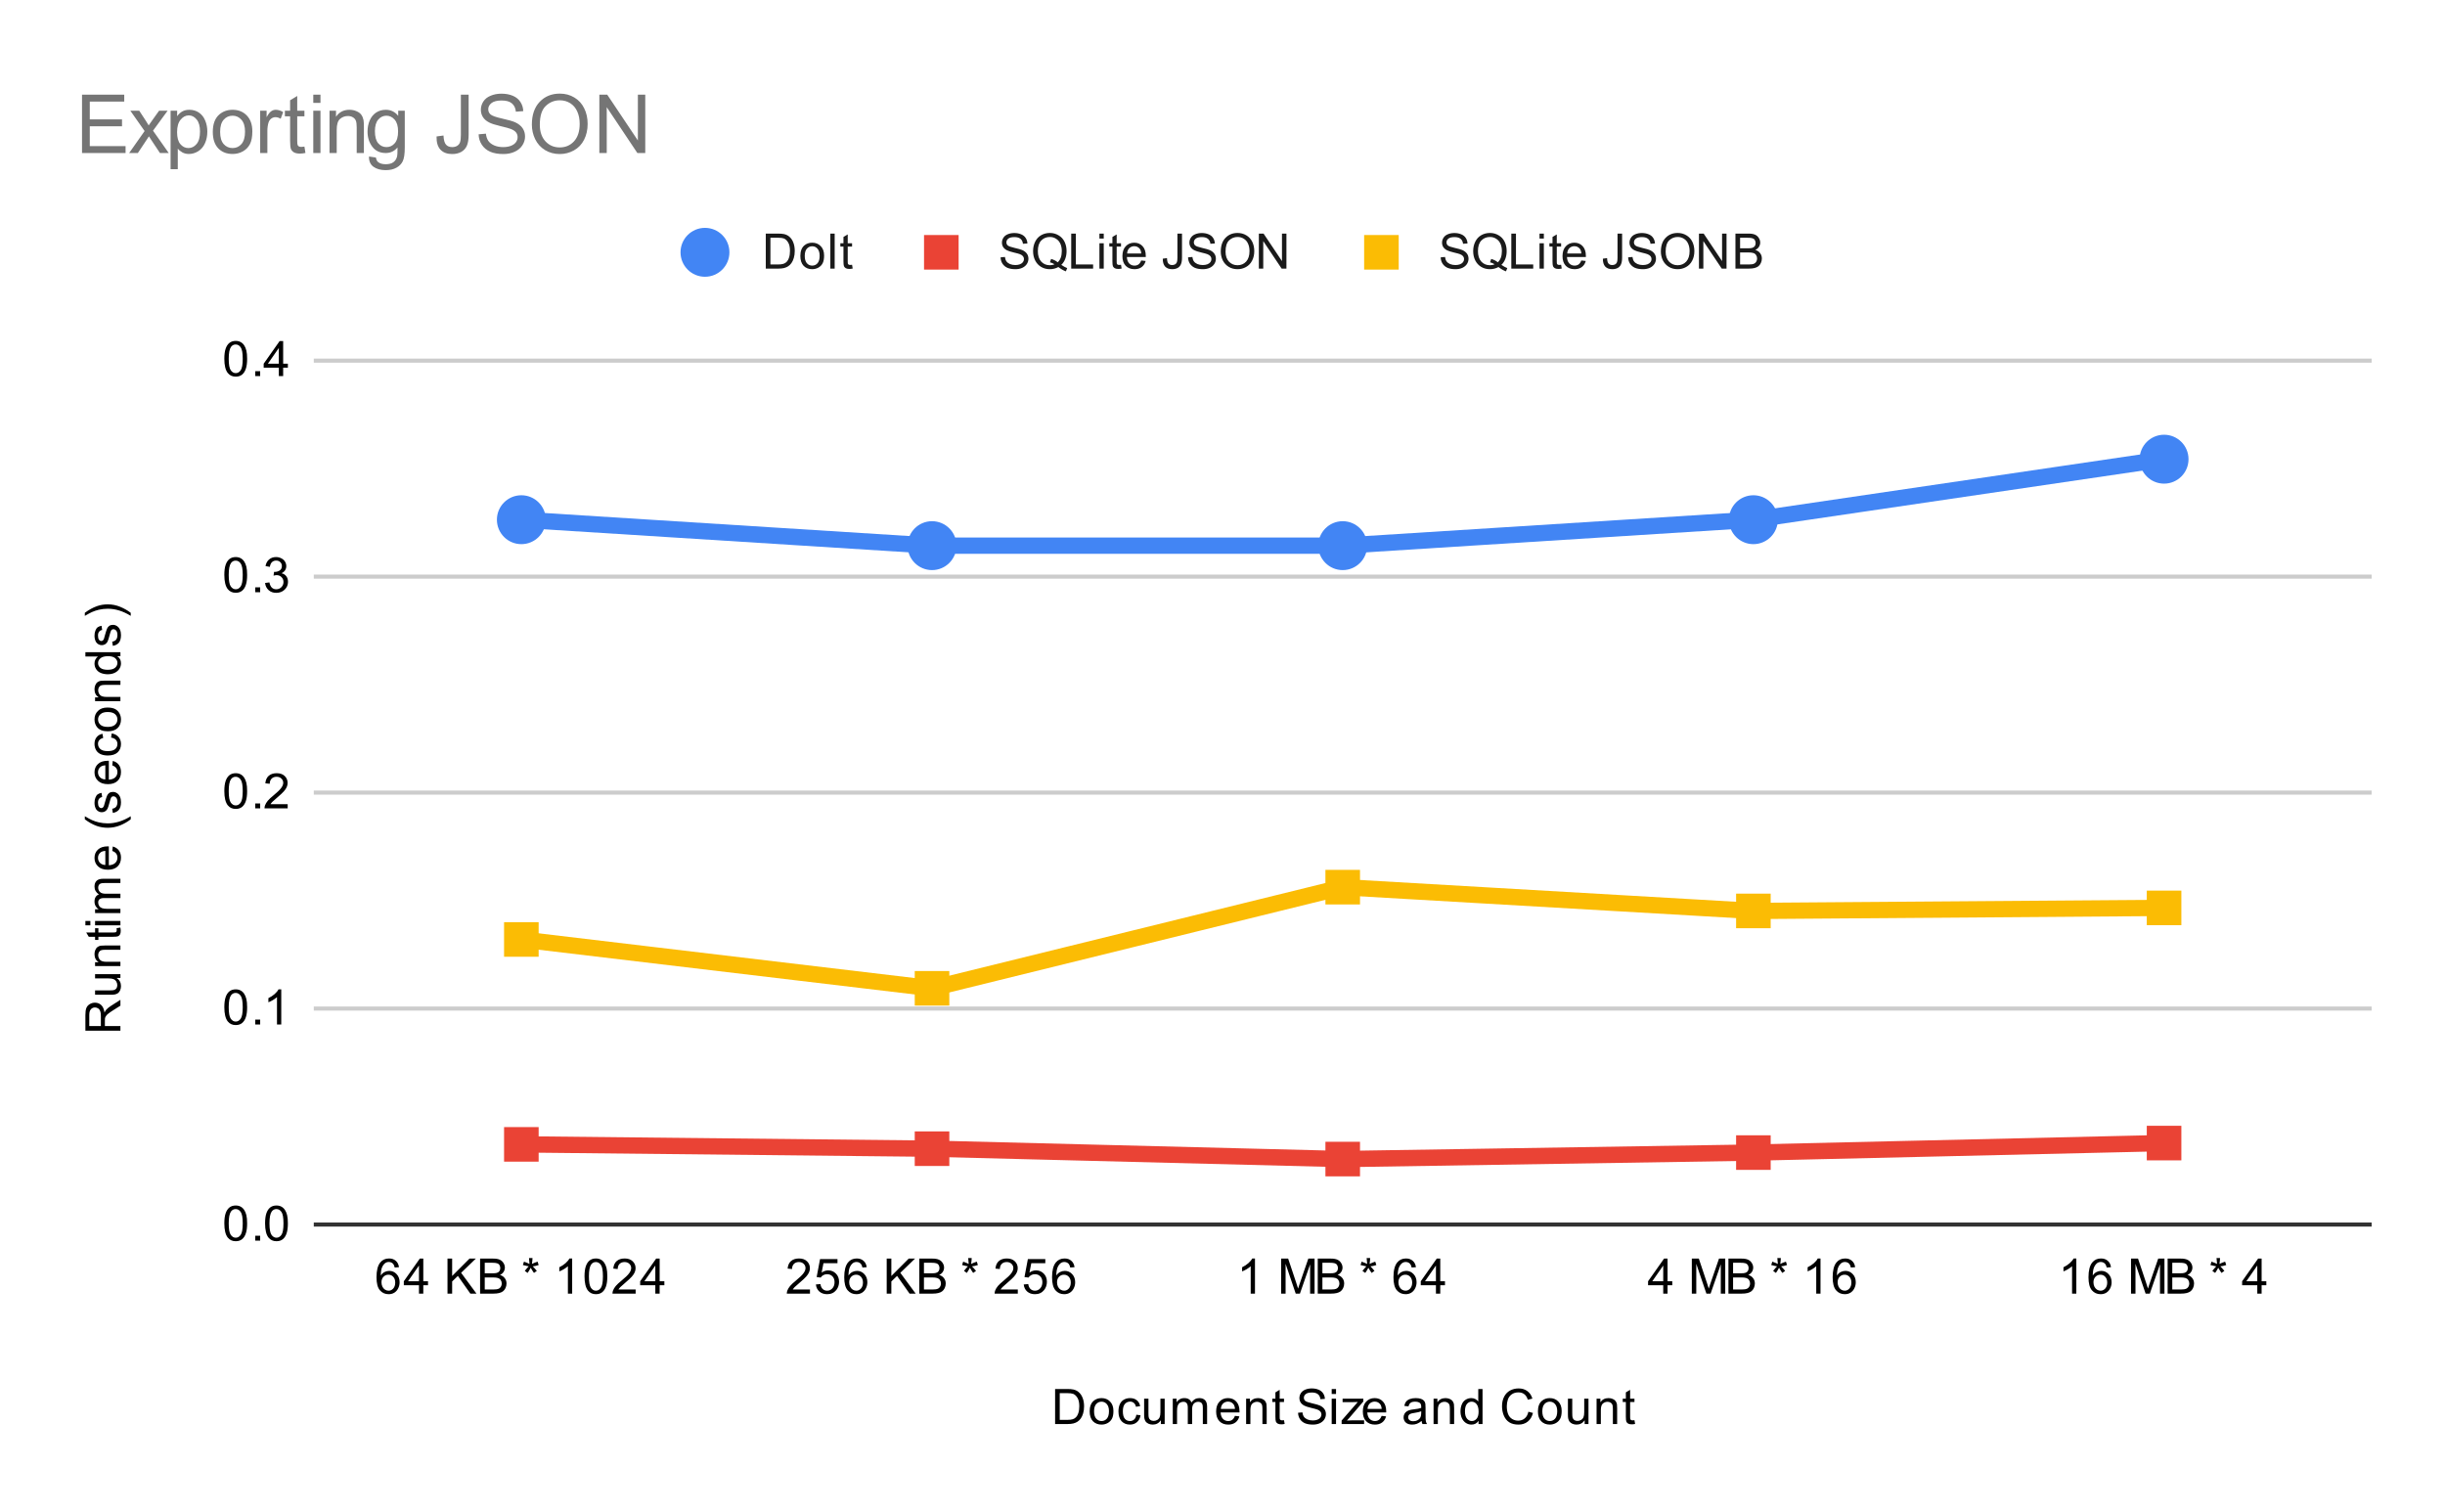 <svg version="1.1" viewBox="0.0 0.0 600.0 371.0" fill="none" stroke="none" stroke-linecap="square" stroke-miterlimit="10" width="600" height="371" xmlns:xlink="http://www.w3.org/1999/xlink" xmlns="http://www.w3.org/2000/svg"><path fill="#ffffff" d="M0 0L600.0 0L600.0 371.0L0 371.0L0 0Z" fill-rule="nonzero"/><path stroke="#333333" stroke-width="1.0" stroke-linecap="butt" d="M77.5 300.5L581.5 300.5" fill-rule="nonzero"/><path stroke="#cccccc" stroke-width="1.0" stroke-linecap="butt" d="M77.5 247.5L581.5 247.5" fill-rule="nonzero"/><path stroke="#cccccc" stroke-width="1.0" stroke-linecap="butt" d="M77.5 194.5L581.5 194.5" fill-rule="nonzero"/><path stroke="#cccccc" stroke-width="1.0" stroke-linecap="butt" d="M77.5 141.5L581.5 141.5" fill-rule="nonzero"/><path stroke="#cccccc" stroke-width="1.0" stroke-linecap="butt" d="M77.5 88.5L581.5 88.5" fill-rule="nonzero"/><clipPath id="id_0"><path d="M77.55 88.283L581.45 88.283L581.45 300.45L77.55 300.45L77.55 88.283Z" clip-rule="nonzero"/></clipPath><path stroke="#4285f4" stroke-width="4.0" stroke-linecap="butt" clip-path="url(#id_0)" d="M127.94 127.534L228.72 133.899L329.5 133.899L430.28 127.534L531.06 112.683" fill-rule="nonzero"/><path stroke="#ea4335" stroke-width="4.0" stroke-linecap="butt" clip-path="url(#id_0)" d="M127.94 280.825L228.72 281.885L329.5 284.431L430.28 282.84L531.06 280.506" fill-rule="nonzero"/><path stroke="#fbbc04" stroke-width="4.0" stroke-linecap="butt" clip-path="url(#id_0)" d="M127.94 230.541L228.72 242.529L329.5 217.705L430.28 223.54L531.06 222.797" fill-rule="nonzero"/><path fill="#4285f4" clip-path="url(#id_0)" d="M133.94 127.534C133.94 130.848 131.254 133.534 127.94 133.534C124.626 133.534 121.94 130.848 121.94 127.534C121.94 124.22 124.626 121.534 127.94 121.534C131.254 121.534 133.94 124.22 133.94 127.534Z" fill-rule="nonzero"/><path fill="#4285f4" clip-path="url(#id_0)" d="M234.72 133.899C234.72 137.213 232.034 139.899 228.72 139.899C225.406 139.899 222.72 137.213 222.72 133.899C222.72 130.585 225.406 127.899 228.72 127.899C232.034 127.899 234.72 130.585 234.72 133.899Z" fill-rule="nonzero"/><path fill="#4285f4" clip-path="url(#id_0)" d="M335.5 133.899C335.5 137.213 332.814 139.899 329.5 139.899C326.186 139.899 323.5 137.213 323.5 133.899C323.5 130.585 326.186 127.899 329.5 127.899C332.814 127.899 335.5 130.585 335.5 133.899Z" fill-rule="nonzero"/><path fill="#4285f4" clip-path="url(#id_0)" d="M436.28 127.534C436.28 130.848 433.594 133.534 430.28 133.534C426.966 133.534 424.28 130.848 424.28 127.534C424.28 124.22 426.966 121.534 430.28 121.534C433.594 121.534 436.28 124.22 436.28 127.534Z" fill-rule="nonzero"/><path fill="#4285f4" clip-path="url(#id_0)" d="M537.06 112.683C537.06 115.996 534.374 118.683 531.06 118.683C527.746 118.683 525.06 115.996 525.06 112.683C525.06 109.369 527.746 106.683 531.06 106.683C534.374 106.683 537.06 109.369 537.06 112.683Z" fill-rule="nonzero"/><path fill="#ea4335" clip-path="url(#id_0)" d="M123.697 276.582L132.183 276.582L132.183 285.067L123.697 285.067Z" fill-rule="nonzero"/><path fill="#ea4335" clip-path="url(#id_0)" d="M224.477 277.643L232.963 277.643L232.963 286.128L224.477 286.128Z" fill-rule="nonzero"/><path fill="#ea4335" clip-path="url(#id_0)" d="M325.257 280.189L333.743 280.189L333.743 288.674L325.257 288.674Z" fill-rule="nonzero"/><path fill="#ea4335" clip-path="url(#id_0)" d="M426.037 278.598L434.523 278.598L434.523 287.083L426.037 287.083Z" fill-rule="nonzero"/><path fill="#ea4335" clip-path="url(#id_0)" d="M526.817 276.264L535.303 276.264L535.303 284.749L526.817 284.749Z" fill-rule="nonzero"/><path fill="#fbbc04" clip-path="url(#id_0)" d="M123.697 226.298L132.183 226.298L132.183 234.784L123.697 234.784Z" fill-rule="nonzero"/><path fill="#fbbc04" clip-path="url(#id_0)" d="M224.477 238.286L232.963 238.286L232.963 246.771L224.477 246.771Z" fill-rule="nonzero"/><path fill="#fbbc04" clip-path="url(#id_0)" d="M325.257 213.462L333.743 213.462L333.743 221.948L325.257 221.948Z" fill-rule="nonzero"/><path fill="#fbbc04" clip-path="url(#id_0)" d="M426.037 219.297L434.523 219.297L434.523 227.782L426.037 227.782Z" fill-rule="nonzero"/><path fill="#fbbc04" clip-path="url(#id_0)" d="M526.817 218.554L535.303 218.554L535.303 227.04L526.817 227.04Z" fill-rule="nonzero"/><path fill="#000000" d="M258.922 349.45L258.922 340.856L261.891 340.856Q262.891 340.856 263.422 340.981Q264.156 341.153 264.672 341.591Q265.359 342.169 265.688 343.075Q266.031 343.966 266.031 345.106Q266.031 346.091 265.797 346.841Q265.578 347.591 265.219 348.091Q264.859 348.591 264.422 348.872Q264.0 349.153 263.406 349.309Q262.812 349.45 262.031 349.45L258.922 349.45ZM260.062 348.434L261.891 348.434Q262.75 348.434 263.234 348.278Q263.719 348.122 264.0 347.825Q264.406 347.434 264.625 346.747Q264.859 346.059 264.859 345.091Q264.859 343.747 264.406 343.028Q263.969 342.294 263.344 342.044Q262.875 341.872 261.875 341.872L260.062 341.872L260.062 348.434ZM267.406 346.341Q267.406 344.606 268.359 343.778Q269.156 343.091 270.312 343.091Q271.594 343.091 272.406 343.934Q273.234 344.762 273.234 346.247Q273.234 347.45 272.875 348.137Q272.516 348.825 271.812 349.216Q271.125 349.591 270.312 349.591Q269.016 349.591 268.203 348.762Q267.406 347.919 267.406 346.341ZM268.484 346.341Q268.484 347.528 269.0 348.122Q269.531 348.716 270.312 348.716Q271.109 348.716 271.625 348.122Q272.141 347.528 272.141 346.309Q272.141 345.153 271.609 344.559Q271.094 343.966 270.312 343.966Q269.531 343.966 269.0 344.559Q268.484 345.137 268.484 346.341ZM278.859 347.169L279.891 347.309Q279.719 348.372 279.016 348.981Q278.312 349.591 277.297 349.591Q276.016 349.591 275.234 348.762Q274.469 347.919 274.469 346.356Q274.469 345.356 274.797 344.606Q275.141 343.841 275.812 343.466Q276.5 343.091 277.312 343.091Q278.312 343.091 278.953 343.606Q279.609 344.106 279.797 345.059L278.766 345.216Q278.625 344.591 278.25 344.278Q277.875 343.95 277.344 343.95Q276.547 343.95 276.047 344.528Q275.547 345.091 275.547 346.325Q275.547 347.591 276.031 348.153Q276.516 348.716 277.281 348.716Q277.906 348.716 278.312 348.341Q278.734 347.966 278.859 347.169ZM284.875 349.45L284.875 348.528Q284.141 349.591 282.891 349.591Q282.344 349.591 281.859 349.387Q281.391 349.169 281.156 348.856Q280.922 348.528 280.828 348.059Q280.766 347.762 280.766 347.075L280.766 343.231L281.828 343.231L281.828 346.684Q281.828 347.497 281.891 347.794Q281.984 348.2 282.297 348.45Q282.625 348.684 283.109 348.684Q283.578 348.684 283.984 348.45Q284.406 348.2 284.578 347.778Q284.766 347.356 284.766 346.559L284.766 343.231L285.812 343.231L285.812 349.45L284.875 349.45ZM287.797 349.45L287.797 343.231L288.734 343.231L288.734 344.106Q289.031 343.637 289.516 343.372Q290.0 343.091 290.625 343.091Q291.312 343.091 291.75 343.372Q292.203 343.653 292.375 344.169Q293.125 343.091 294.297 343.091Q295.234 343.091 295.719 343.606Q296.219 344.106 296.219 345.184L296.219 349.45L295.172 349.45L295.172 345.528Q295.172 344.903 295.062 344.622Q294.969 344.341 294.703 344.169Q294.438 343.997 294.062 343.997Q293.406 343.997 292.969 344.434Q292.547 344.872 292.547 345.841L292.547 349.45L291.484 349.45L291.484 345.403Q291.484 344.7 291.219 344.356Q290.969 343.997 290.391 343.997Q289.938 343.997 289.562 344.231Q289.188 344.466 289.016 344.919Q288.844 345.372 288.844 346.216L288.844 349.45L287.797 349.45ZM303.047 347.45L304.141 347.575Q303.891 348.528 303.188 349.059Q302.484 349.591 301.406 349.591Q300.047 349.591 299.234 348.747Q298.438 347.903 298.438 346.387Q298.438 344.825 299.25 343.966Q300.062 343.091 301.344 343.091Q302.594 343.091 303.375 343.934Q304.172 344.778 304.172 346.325Q304.172 346.419 304.172 346.606L299.531 346.606Q299.594 347.637 300.109 348.184Q300.625 348.716 301.406 348.716Q301.984 348.716 302.391 348.419Q302.812 348.106 303.047 347.45ZM299.594 345.747L303.062 345.747Q303.0 344.95 302.672 344.559Q302.156 343.95 301.359 343.95Q300.625 343.95 300.125 344.434Q299.641 344.919 299.594 345.747ZM305.797 349.45L305.797 343.231L306.734 343.231L306.734 344.106Q307.422 343.091 308.719 343.091Q309.281 343.091 309.75 343.294Q310.234 343.497 310.469 343.825Q310.703 344.153 310.797 344.591Q310.844 344.887 310.844 345.622L310.844 349.45L309.797 349.45L309.797 345.669Q309.797 345.012 309.672 344.7Q309.547 344.387 309.234 344.2Q308.922 343.997 308.5 343.997Q307.828 343.997 307.328 344.434Q306.844 344.856 306.844 346.044L306.844 349.45L305.797 349.45ZM315.094 348.512L315.25 349.434Q314.797 349.528 314.453 349.528Q313.875 349.528 313.562 349.356Q313.25 349.169 313.109 348.872Q312.984 348.575 312.984 347.622L312.984 344.044L312.219 344.044L312.219 343.231L312.984 343.231L312.984 341.684L314.031 341.059L314.031 343.231L315.094 343.231L315.094 344.044L314.031 344.044L314.031 347.684Q314.031 348.137 314.078 348.262Q314.141 348.387 314.266 348.466Q314.391 348.544 314.625 348.544Q314.812 348.544 315.094 348.512ZM318.547 346.684L319.609 346.591Q319.688 347.247 319.969 347.653Q320.25 348.059 320.828 348.325Q321.422 348.575 322.156 348.575Q322.797 348.575 323.297 348.387Q323.797 348.184 324.031 347.856Q324.281 347.512 324.281 347.122Q324.281 346.716 324.047 346.419Q323.812 346.106 323.281 345.903Q322.922 345.762 321.734 345.481Q320.562 345.2 320.094 344.95Q319.469 344.622 319.172 344.153Q318.875 343.669 318.875 343.075Q318.875 342.434 319.234 341.872Q319.609 341.294 320.312 341.012Q321.031 340.716 321.891 340.716Q322.844 340.716 323.578 341.028Q324.312 341.325 324.703 341.934Q325.094 342.528 325.125 343.278L324.031 343.356Q323.938 342.544 323.422 342.137Q322.922 341.716 321.938 341.716Q320.906 341.716 320.438 342.091Q319.969 342.466 319.969 342.997Q319.969 343.466 320.297 343.762Q320.625 344.059 322.0 344.372Q323.391 344.684 323.906 344.919Q324.656 345.278 325.016 345.809Q325.375 346.325 325.375 347.028Q325.375 347.716 324.984 348.325Q324.594 348.919 323.859 349.262Q323.125 349.591 322.203 349.591Q321.031 349.591 320.234 349.262Q319.453 348.919 319.0 348.231Q318.562 347.544 318.547 346.684ZM326.797 342.075L326.797 340.856L327.859 340.856L327.859 342.075L326.797 342.075ZM326.797 349.45L326.797 343.231L327.859 343.231L327.859 349.45L326.797 349.45ZM329.234 349.45L329.234 348.591L333.203 344.044Q332.516 344.075 332.0 344.075L329.469 344.075L329.469 343.231L334.562 343.231L334.562 343.919L331.188 347.872L330.531 348.591Q331.25 348.544 331.859 348.544L334.75 348.544L334.75 349.45L329.234 349.45ZM339.047 347.45L340.141 347.575Q339.891 348.528 339.188 349.059Q338.484 349.591 337.406 349.591Q336.047 349.591 335.234 348.747Q334.438 347.903 334.438 346.387Q334.438 344.825 335.25 343.966Q336.062 343.091 337.344 343.091Q338.594 343.091 339.375 343.934Q340.172 344.778 340.172 346.325Q340.172 346.419 340.172 346.606L335.531 346.606Q335.594 347.637 336.109 348.184Q336.625 348.716 337.406 348.716Q337.984 348.716 338.391 348.419Q338.812 348.106 339.047 347.45ZM335.594 345.747L339.062 345.747Q339.0 344.95 338.672 344.559Q338.156 343.95 337.359 343.95Q336.625 343.95 336.125 344.434Q335.641 344.919 335.594 345.747ZM348.859 348.684Q348.266 349.184 347.719 349.387Q347.188 349.591 346.562 349.591Q345.531 349.591 344.984 349.091Q344.438 348.591 344.438 347.809Q344.438 347.356 344.641 346.981Q344.844 346.591 345.188 346.372Q345.531 346.137 345.953 346.028Q346.25 345.934 346.891 345.856Q348.156 345.716 348.766 345.497Q348.766 345.278 348.766 345.231Q348.766 344.575 348.469 344.309Q348.062 343.966 347.266 343.966Q346.531 343.966 346.172 344.231Q345.812 344.481 345.641 345.137L344.609 344.997Q344.75 344.341 345.078 343.934Q345.406 343.528 346.016 343.309Q346.625 343.091 347.422 343.091Q348.219 343.091 348.719 343.278Q349.219 343.466 349.453 343.747Q349.688 344.028 349.781 344.466Q349.828 344.731 349.828 345.434L349.828 346.841Q349.828 348.309 349.891 348.7Q349.969 349.091 350.172 349.45L349.062 349.45Q348.906 349.122 348.859 348.684ZM348.766 346.325Q348.188 346.559 347.047 346.731Q346.391 346.825 346.125 346.95Q345.859 347.059 345.703 347.278Q345.562 347.497 345.562 347.778Q345.562 348.2 345.875 348.481Q346.203 348.762 346.812 348.762Q347.422 348.762 347.891 348.497Q348.375 348.231 348.594 347.762Q348.766 347.403 348.766 346.716L348.766 346.325ZM351.797 349.45L351.797 343.231L352.734 343.231L352.734 344.106Q353.422 343.091 354.719 343.091Q355.281 343.091 355.75 343.294Q356.234 343.497 356.469 343.825Q356.703 344.153 356.797 344.591Q356.844 344.887 356.844 345.622L356.844 349.45L355.797 349.45L355.797 345.669Q355.797 345.012 355.672 344.7Q355.547 344.387 355.234 344.2Q354.922 343.997 354.5 343.997Q353.828 343.997 353.328 344.434Q352.844 344.856 352.844 346.044L352.844 349.45L351.797 349.45ZM362.828 349.45L362.828 348.669Q362.234 349.591 361.094 349.591Q360.344 349.591 359.719 349.184Q359.094 348.762 358.75 348.028Q358.406 347.294 358.406 346.341Q358.406 345.419 358.719 344.653Q359.031 343.887 359.656 343.497Q360.281 343.091 361.047 343.091Q361.609 343.091 362.047 343.325Q362.484 343.559 362.766 343.934L362.766 340.856L363.812 340.856L363.812 349.45L362.828 349.45ZM359.5 346.341Q359.5 347.544 360.0 348.137Q360.5 348.716 361.188 348.716Q361.875 348.716 362.359 348.153Q362.844 347.591 362.844 346.434Q362.844 345.153 362.344 344.559Q361.859 343.966 361.141 343.966Q360.438 343.966 359.969 344.544Q359.5 345.106 359.5 346.341ZM375.062 346.434L376.188 346.731Q375.828 348.122 374.906 348.856Q373.984 349.591 372.641 349.591Q371.25 349.591 370.375 349.028Q369.5 348.466 369.047 347.403Q368.594 346.325 368.594 345.091Q368.594 343.747 369.109 342.747Q369.625 341.747 370.562 341.231Q371.516 340.716 372.656 340.716Q373.938 340.716 374.812 341.372Q375.703 342.028 376.047 343.216L374.922 343.481Q374.625 342.544 374.047 342.122Q373.484 341.684 372.625 341.684Q371.641 341.684 370.969 342.169Q370.312 342.637 370.031 343.434Q369.766 344.231 369.766 345.091Q369.766 346.184 370.078 346.997Q370.406 347.809 371.078 348.216Q371.75 348.622 372.547 348.622Q373.5 348.622 374.156 348.075Q374.828 347.528 375.062 346.434ZM377.406 346.341Q377.406 344.606 378.359 343.778Q379.156 343.091 380.312 343.091Q381.594 343.091 382.406 343.934Q383.234 344.762 383.234 346.247Q383.234 347.45 382.875 348.137Q382.516 348.825 381.812 349.216Q381.125 349.591 380.312 349.591Q379.016 349.591 378.203 348.762Q377.406 347.919 377.406 346.341ZM378.484 346.341Q378.484 347.528 379.0 348.122Q379.531 348.716 380.312 348.716Q381.109 348.716 381.625 348.122Q382.141 347.528 382.141 346.309Q382.141 345.153 381.609 344.559Q381.094 343.966 380.312 343.966Q379.531 343.966 379.0 344.559Q378.484 345.137 378.484 346.341ZM388.875 349.45L388.875 348.528Q388.141 349.591 386.891 349.591Q386.344 349.591 385.859 349.387Q385.391 349.169 385.156 348.856Q384.922 348.528 384.828 348.059Q384.766 347.762 384.766 347.075L384.766 343.231L385.828 343.231L385.828 346.684Q385.828 347.497 385.891 347.794Q385.984 348.2 386.297 348.45Q386.625 348.684 387.109 348.684Q387.578 348.684 387.984 348.45Q388.406 348.2 388.578 347.778Q388.766 347.356 388.766 346.559L388.766 343.231L389.812 343.231L389.812 349.45L388.875 349.45ZM391.797 349.45L391.797 343.231L392.734 343.231L392.734 344.106Q393.422 343.091 394.719 343.091Q395.281 343.091 395.75 343.294Q396.234 343.497 396.469 343.825Q396.703 344.153 396.797 344.591Q396.844 344.887 396.844 345.622L396.844 349.45L395.797 349.45L395.797 345.669Q395.797 345.012 395.672 344.7Q395.547 344.387 395.234 344.2Q394.922 343.997 394.5 343.997Q393.828 343.997 393.328 344.434Q392.844 344.856 392.844 346.044L392.844 349.45L391.797 349.45ZM401.094 348.512L401.25 349.434Q400.797 349.528 400.453 349.528Q399.875 349.528 399.562 349.356Q399.25 349.169 399.109 348.872Q398.984 348.575 398.984 347.622L398.984 344.044L398.219 344.044L398.219 343.231L398.984 343.231L398.984 341.684L400.031 341.059L400.031 343.231L401.094 343.231L401.094 344.044L400.031 344.044L400.031 347.684Q400.031 348.137 400.078 348.262Q400.141 348.387 400.266 348.466Q400.391 348.544 400.625 348.544Q400.812 348.544 401.094 348.512Z" fill-rule="nonzero"/><path fill="#000000" d="M29.55 252.929L20.956 252.929L20.956 249.117Q20.956 247.96 21.191 247.367Q21.425 246.773 22.019 246.414Q22.597 246.054 23.3 246.054Q24.222 246.054 24.847 246.648Q25.472 247.242 25.644 248.476Q25.863 248.023 26.066 247.789Q26.519 247.289 27.206 246.851L29.55 245.351L29.55 246.789L27.769 247.914Q26.988 248.414 26.581 248.742Q26.175 249.054 26.019 249.32Q25.847 249.57 25.769 249.835Q25.738 250.023 25.738 250.46L25.738 251.789L29.55 251.789L29.55 252.929ZM24.753 251.789L24.753 249.335Q24.753 248.57 24.597 248.132Q24.425 247.679 24.081 247.46Q23.722 247.226 23.3 247.226Q22.691 247.226 22.3 247.679Q21.909 248.117 21.909 249.07L21.909 251.789L24.753 251.789ZM29.55 239.992L28.628 239.992Q29.691 240.726 29.691 241.976Q29.691 242.523 29.488 243.007Q29.269 243.476 28.956 243.71Q28.628 243.945 28.159 244.039Q27.863 244.101 27.175 244.101L23.331 244.101L23.331 243.039L26.784 243.039Q27.597 243.039 27.894 242.976Q28.3 242.882 28.55 242.57Q28.784 242.242 28.784 241.757Q28.784 241.289 28.55 240.882Q28.3 240.46 27.878 240.289Q27.456 240.101 26.659 240.101L23.331 240.101L23.331 239.054L29.55 239.054L29.55 239.992ZM29.55 237.07L23.331 237.07L23.331 236.132L24.206 236.132Q23.191 235.445 23.191 234.148Q23.191 233.585 23.394 233.117Q23.597 232.632 23.925 232.398Q24.253 232.164 24.691 232.07Q24.988 232.023 25.722 232.023L29.55 232.023L29.55 233.07L25.769 233.07Q25.113 233.07 24.8 233.195Q24.488 233.32 24.3 233.632Q24.097 233.945 24.097 234.367Q24.097 235.039 24.534 235.539Q24.956 236.023 26.144 236.023L29.55 236.023L29.55 237.07ZM28.613 227.773L29.534 227.617Q29.628 228.07 29.628 228.414Q29.628 228.992 29.456 229.304Q29.269 229.617 28.972 229.757Q28.675 229.882 27.722 229.882L24.144 229.882L24.144 230.648L23.331 230.648L23.331 229.882L21.784 229.882L21.159 228.835L23.331 228.835L23.331 227.773L24.144 227.773L24.144 228.835L27.784 228.835Q28.238 228.835 28.363 228.789Q28.488 228.726 28.566 228.601Q28.644 228.476 28.644 228.242Q28.644 228.054 28.613 227.773ZM22.175 227.07L20.956 227.07L20.956 226.007L22.175 226.007L22.175 227.07ZM29.55 227.07L23.331 227.07L23.331 226.007L29.55 226.007L29.55 227.07ZM29.55 224.07L23.331 224.07L23.331 223.132L24.206 223.132Q23.738 222.835 23.472 222.351Q23.191 221.867 23.191 221.242Q23.191 220.554 23.472 220.117Q23.753 219.664 24.269 219.492Q23.191 218.742 23.191 217.57Q23.191 216.632 23.706 216.148Q24.206 215.648 25.284 215.648L29.55 215.648L29.55 216.695L25.628 216.695Q25.003 216.695 24.722 216.804Q24.441 216.898 24.269 217.164Q24.097 217.429 24.097 217.804Q24.097 218.46 24.534 218.898Q24.972 219.32 25.941 219.32L29.55 219.32L29.55 220.382L25.503 220.382Q24.8 220.382 24.456 220.648Q24.097 220.898 24.097 221.476Q24.097 221.929 24.331 222.304Q24.566 222.679 25.019 222.851Q25.472 223.023 26.316 223.023L29.55 223.023L29.55 224.07ZM27.55 208.82L27.675 207.726Q28.628 207.976 29.159 208.679Q29.691 209.382 29.691 210.46Q29.691 211.82 28.847 212.632Q28.003 213.429 26.488 213.429Q24.925 213.429 24.066 212.617Q23.191 211.804 23.191 210.523Q23.191 209.273 24.034 208.492Q24.878 207.695 26.425 207.695Q26.519 207.695 26.706 207.695L26.706 212.335Q27.738 212.273 28.284 211.757Q28.816 211.242 28.816 210.46Q28.816 209.882 28.519 209.476Q28.206 209.054 27.55 208.82ZM25.847 212.273L25.847 208.804Q25.05 208.867 24.659 209.195Q24.05 209.71 24.05 210.507Q24.05 211.242 24.534 211.742Q25.019 212.226 25.847 212.273ZM32.081 201.054Q30.972 201.929 29.503 202.539Q28.019 203.132 26.441 203.132Q25.05 203.132 23.769 202.695Q22.284 202.164 20.816 201.054L20.816 200.304Q22.034 201.007 22.55 201.242Q23.363 201.601 24.238 201.804Q25.331 202.054 26.441 202.054Q29.269 202.054 32.081 200.304L32.081 201.054ZM27.691 199.492L27.534 198.46Q28.159 198.367 28.488 197.976Q28.816 197.57 28.816 196.835Q28.816 196.117 28.534 195.773Q28.238 195.414 27.831 195.414Q27.472 195.414 27.269 195.726Q27.128 195.945 26.909 196.804Q26.613 197.96 26.409 198.414Q26.191 198.851 25.816 199.085Q25.441 199.32 24.972 199.32Q24.566 199.32 24.206 199.132Q23.847 198.945 23.613 198.617Q23.441 198.367 23.316 197.945Q23.191 197.523 23.191 197.023Q23.191 196.304 23.409 195.757Q23.613 195.195 23.972 194.929Q24.331 194.664 24.925 194.57L25.066 195.601Q24.597 195.664 24.331 196.007Q24.05 196.335 24.05 196.96Q24.05 197.679 24.3 197.992Q24.534 198.304 24.863 198.304Q25.066 198.304 25.222 198.179Q25.394 198.039 25.503 197.773Q25.566 197.617 25.769 196.835Q26.081 195.71 26.269 195.273Q26.456 194.835 26.816 194.585Q27.175 194.335 27.722 194.335Q28.253 194.335 28.722 194.648Q29.175 194.945 29.441 195.523Q29.691 196.101 29.691 196.835Q29.691 198.054 29.191 198.695Q28.675 199.32 27.691 199.492ZM27.55 187.82L27.675 186.726Q28.628 186.976 29.159 187.679Q29.691 188.382 29.691 189.46Q29.691 190.82 28.847 191.632Q28.003 192.429 26.488 192.429Q24.925 192.429 24.066 191.617Q23.191 190.804 23.191 189.523Q23.191 188.273 24.034 187.492Q24.878 186.695 26.425 186.695Q26.519 186.695 26.706 186.695L26.706 191.335Q27.738 191.273 28.284 190.757Q28.816 190.242 28.816 189.46Q28.816 188.882 28.519 188.476Q28.206 188.054 27.55 187.82ZM25.847 191.273L25.847 187.804Q25.05 187.867 24.659 188.195Q24.05 188.71 24.05 189.507Q24.05 190.242 24.534 190.742Q25.019 191.226 25.847 191.273ZM27.269 181.007L27.409 179.976Q28.472 180.148 29.081 180.851Q29.691 181.554 29.691 182.57Q29.691 183.851 28.863 184.632Q28.019 185.398 26.456 185.398Q25.456 185.398 24.706 185.07Q23.941 184.726 23.566 184.054Q23.191 183.367 23.191 182.554Q23.191 181.554 23.706 180.914Q24.206 180.257 25.159 180.07L25.316 181.101Q24.691 181.242 24.378 181.617Q24.05 181.992 24.05 182.523Q24.05 183.32 24.628 183.82Q25.191 184.32 26.425 184.32Q27.691 184.32 28.253 183.835Q28.816 183.351 28.816 182.585Q28.816 181.96 28.441 181.554Q28.066 181.132 27.269 181.007ZM26.441 179.46Q24.706 179.46 23.878 178.507Q23.191 177.71 23.191 176.554Q23.191 175.273 24.034 174.46Q24.863 173.632 26.347 173.632Q27.55 173.632 28.238 173.992Q28.925 174.351 29.316 175.054Q29.691 175.742 29.691 176.554Q29.691 177.851 28.863 178.664Q28.019 179.46 26.441 179.46ZM26.441 178.382Q27.628 178.382 28.222 177.867Q28.816 177.335 28.816 176.554Q28.816 175.757 28.222 175.242Q27.628 174.726 26.409 174.726Q25.253 174.726 24.659 175.257Q24.066 175.773 24.066 176.554Q24.066 177.335 24.659 177.867Q25.238 178.382 26.441 178.382ZM29.55 172.07L23.331 172.07L23.331 171.132L24.206 171.132Q23.191 170.445 23.191 169.148Q23.191 168.585 23.394 168.117Q23.597 167.632 23.925 167.398Q24.253 167.164 24.691 167.07Q24.988 167.023 25.722 167.023L29.55 167.023L29.55 168.07L25.769 168.07Q25.113 168.07 24.8 168.195Q24.488 168.32 24.3 168.632Q24.097 168.945 24.097 169.367Q24.097 170.039 24.534 170.539Q24.956 171.023 26.144 171.023L29.55 171.023L29.55 172.07ZM29.55 161.039L28.769 161.039Q29.691 161.632 29.691 162.773Q29.691 163.523 29.284 164.148Q28.863 164.773 28.128 165.117Q27.394 165.46 26.441 165.46Q25.519 165.46 24.753 165.148Q23.988 164.835 23.597 164.21Q23.191 163.585 23.191 162.82Q23.191 162.257 23.425 161.82Q23.659 161.382 24.034 161.101L20.956 161.101L20.956 160.054L29.55 160.054L29.55 161.039ZM26.441 164.367Q27.644 164.367 28.238 163.867Q28.816 163.367 28.816 162.679Q28.816 161.992 28.253 161.507Q27.691 161.023 26.534 161.023Q25.253 161.023 24.659 161.523Q24.066 162.007 24.066 162.726Q24.066 163.429 24.644 163.898Q25.206 164.367 26.441 164.367ZM27.691 158.492L27.534 157.46Q28.159 157.367 28.488 156.976Q28.816 156.57 28.816 155.835Q28.816 155.117 28.534 154.773Q28.238 154.414 27.831 154.414Q27.472 154.414 27.269 154.726Q27.128 154.945 26.909 155.804Q26.613 156.96 26.409 157.414Q26.191 157.851 25.816 158.085Q25.441 158.32 24.972 158.32Q24.566 158.32 24.206 158.132Q23.847 157.945 23.613 157.617Q23.441 157.367 23.316 156.945Q23.191 156.523 23.191 156.023Q23.191 155.304 23.409 154.757Q23.613 154.195 23.972 153.929Q24.331 153.664 24.925 153.57L25.066 154.601Q24.597 154.664 24.331 155.007Q24.05 155.335 24.05 155.96Q24.05 156.679 24.3 156.992Q24.534 157.304 24.863 157.304Q25.066 157.304 25.222 157.179Q25.394 157.039 25.503 156.773Q25.566 156.617 25.769 155.835Q26.081 154.71 26.269 154.273Q26.456 153.835 26.816 153.585Q27.175 153.335 27.722 153.335Q28.253 153.335 28.722 153.648Q29.175 153.945 29.441 154.523Q29.691 155.101 29.691 155.835Q29.691 157.054 29.191 157.695Q28.675 158.32 27.691 158.492ZM32.081 150.382L32.081 151.132Q29.269 149.382 26.441 149.382Q25.347 149.382 24.253 149.632Q23.378 149.835 22.566 150.195Q22.05 150.429 20.816 151.132L20.816 150.382Q22.284 149.289 23.769 148.757Q25.05 148.304 26.441 148.304Q28.019 148.304 29.503 148.914Q30.972 149.523 32.081 150.382Z" fill-rule="nonzero"/><path fill="#000000" d="M55.05 300.216Q55.05 298.684 55.362 297.762Q55.675 296.825 56.284 296.325Q56.909 295.825 57.847 295.825Q58.534 295.825 59.05 296.106Q59.581 296.387 59.925 296.919Q60.269 297.434 60.456 298.184Q60.644 298.934 60.644 300.216Q60.644 301.731 60.331 302.653Q60.034 303.575 59.409 304.091Q58.8 304.591 57.847 304.591Q56.612 304.591 55.894 303.7Q55.05 302.637 55.05 300.216ZM56.128 300.216Q56.128 302.325 56.628 303.028Q57.128 303.731 57.847 303.731Q58.581 303.731 59.066 303.028Q59.566 302.325 59.566 300.216Q59.566 298.091 59.066 297.403Q58.581 296.7 57.831 296.7Q57.112 296.7 56.675 297.309Q56.128 298.091 56.128 300.216ZM62.644 304.45L62.644 303.247L63.847 303.247L63.847 304.45L62.644 304.45ZM65.05 300.216Q65.05 298.684 65.362 297.762Q65.675 296.825 66.284 296.325Q66.909 295.825 67.847 295.825Q68.534 295.825 69.05 296.106Q69.581 296.387 69.925 296.919Q70.269 297.434 70.456 298.184Q70.644 298.934 70.644 300.216Q70.644 301.731 70.331 302.653Q70.034 303.575 69.409 304.091Q68.8 304.591 67.847 304.591Q66.612 304.591 65.894 303.7Q65.05 302.637 65.05 300.216ZM66.128 300.216Q66.128 302.325 66.628 303.028Q67.128 303.731 67.847 303.731Q68.581 303.731 69.066 303.028Q69.566 302.325 69.566 300.216Q69.566 298.091 69.066 297.403Q68.581 296.7 67.831 296.7Q67.112 296.7 66.675 297.309Q66.128 298.091 66.128 300.216Z" fill-rule="nonzero"/><path fill="#000000" d="M55.05 247.174Q55.05 245.643 55.362 244.721Q55.675 243.783 56.284 243.283Q56.909 242.783 57.847 242.783Q58.534 242.783 59.05 243.065Q59.581 243.346 59.925 243.877Q60.269 244.393 60.456 245.143Q60.644 245.893 60.644 247.174Q60.644 248.69 60.331 249.611Q60.034 250.533 59.409 251.049Q58.8 251.549 57.847 251.549Q56.612 251.549 55.894 250.658Q55.05 249.596 55.05 247.174ZM56.128 247.174Q56.128 249.283 56.628 249.986Q57.128 250.69 57.847 250.69Q58.581 250.69 59.066 249.986Q59.566 249.283 59.566 247.174Q59.566 245.049 59.066 244.361Q58.581 243.658 57.831 243.658Q57.112 243.658 56.675 244.268Q56.128 245.049 56.128 247.174ZM62.644 251.408L62.644 250.205L63.847 250.205L63.847 251.408L62.644 251.408ZM69.019 251.408L67.972 251.408L67.972 244.69Q67.581 245.049 66.956 245.424Q66.347 245.783 65.862 245.955L65.862 244.94Q66.737 244.518 67.394 243.94Q68.066 243.346 68.347 242.783L69.019 242.783L69.019 251.408Z" fill-rule="nonzero"/><path fill="#000000" d="M55.05 194.132Q55.05 192.601 55.362 191.679Q55.675 190.742 56.284 190.242Q56.909 189.742 57.847 189.742Q58.534 189.742 59.05 190.023Q59.581 190.304 59.925 190.835Q60.269 191.351 60.456 192.101Q60.644 192.851 60.644 194.132Q60.644 195.648 60.331 196.57Q60.034 197.492 59.409 198.007Q58.8 198.507 57.847 198.507Q56.612 198.507 55.894 197.617Q55.05 196.554 55.05 194.132ZM56.128 194.132Q56.128 196.242 56.628 196.945Q57.128 197.648 57.847 197.648Q58.581 197.648 59.066 196.945Q59.566 196.242 59.566 194.132Q59.566 192.007 59.066 191.32Q58.581 190.617 57.831 190.617Q57.112 190.617 56.675 191.226Q56.128 192.007 56.128 194.132ZM62.644 198.367L62.644 197.164L63.847 197.164L63.847 198.367L62.644 198.367ZM70.597 197.351L70.597 198.367L64.909 198.367Q64.909 197.992 65.034 197.632Q65.253 197.054 65.722 196.492Q66.206 195.929 67.112 195.195Q68.519 194.039 69.003 193.367Q69.503 192.695 69.503 192.101Q69.503 191.476 69.05 191.054Q68.597 190.617 67.878 190.617Q67.112 190.617 66.659 191.07Q66.206 191.523 66.191 192.335L65.112 192.226Q65.222 191.007 65.941 190.382Q66.675 189.742 67.909 189.742Q69.144 189.742 69.862 190.429Q70.581 191.117 70.581 192.132Q70.581 192.648 70.362 193.148Q70.159 193.632 69.659 194.195Q69.175 194.742 68.05 195.695Q67.097 196.492 66.816 196.789Q66.55 197.07 66.378 197.351L70.597 197.351Z" fill-rule="nonzero"/><path fill="#000000" d="M55.05 141.091Q55.05 139.559 55.362 138.637Q55.675 137.7 56.284 137.2Q56.909 136.7 57.847 136.7Q58.534 136.7 59.05 136.981Q59.581 137.262 59.925 137.794Q60.269 138.309 60.456 139.059Q60.644 139.809 60.644 141.091Q60.644 142.606 60.331 143.528Q60.034 144.45 59.409 144.966Q58.8 145.466 57.847 145.466Q56.612 145.466 55.894 144.575Q55.05 143.512 55.05 141.091ZM56.128 141.091Q56.128 143.2 56.628 143.903Q57.128 144.606 57.847 144.606Q58.581 144.606 59.066 143.903Q59.566 143.2 59.566 141.091Q59.566 138.966 59.066 138.278Q58.581 137.575 57.831 137.575Q57.112 137.575 56.675 138.184Q56.128 138.966 56.128 141.091ZM62.644 145.325L62.644 144.122L63.847 144.122L63.847 145.325L62.644 145.325ZM65.05 143.059L66.112 142.919Q66.284 143.809 66.722 144.216Q67.159 144.606 67.784 144.606Q68.534 144.606 69.05 144.091Q69.566 143.575 69.566 142.809Q69.566 142.091 69.081 141.622Q68.612 141.137 67.878 141.137Q67.581 141.137 67.128 141.262L67.253 140.325Q67.362 140.341 67.425 140.341Q68.097 140.341 68.628 139.997Q69.175 139.637 69.175 138.903Q69.175 138.325 68.784 137.95Q68.394 137.559 67.769 137.559Q67.159 137.559 66.737 137.95Q66.331 138.341 66.222 139.106L65.159 138.919Q65.347 137.872 66.034 137.294Q66.722 136.7 67.737 136.7Q68.441 136.7 69.034 137.012Q69.628 137.309 69.941 137.825Q70.253 138.341 70.253 138.934Q70.253 139.481 69.956 139.95Q69.659 140.403 69.081 140.669Q69.831 140.841 70.253 141.403Q70.675 141.95 70.675 142.794Q70.675 143.919 69.847 144.7Q69.034 145.481 67.784 145.481Q66.659 145.481 65.909 144.809Q65.159 144.122 65.05 143.059Z" fill-rule="nonzero"/><path fill="#000000" d="M55.05 88.049Q55.05 86.518 55.362 85.596Q55.675 84.658 56.284 84.158Q56.909 83.658 57.847 83.658Q58.534 83.658 59.05 83.94Q59.581 84.221 59.925 84.752Q60.269 85.268 60.456 86.018Q60.644 86.768 60.644 88.049Q60.644 89.565 60.331 90.486Q60.034 91.408 59.409 91.924Q58.8 92.424 57.847 92.424Q56.612 92.424 55.894 91.533Q55.05 90.471 55.05 88.049ZM56.128 88.049Q56.128 90.158 56.628 90.861Q57.128 91.565 57.847 91.565Q58.581 91.565 59.066 90.861Q59.566 90.158 59.566 88.049Q59.566 85.924 59.066 85.236Q58.581 84.533 57.831 84.533Q57.112 84.533 56.675 85.143Q56.128 85.924 56.128 88.049ZM62.644 92.283L62.644 91.08L63.847 91.08L63.847 92.283L62.644 92.283ZM68.425 92.283L68.425 90.221L64.706 90.221L64.706 89.252L68.628 83.69L69.487 83.69L69.487 89.252L70.644 89.252L70.644 90.221L69.487 90.221L69.487 92.283L68.425 92.283ZM68.425 89.252L68.425 85.393L65.737 89.252L68.425 89.252Z" fill-rule="nonzero"/><path fill="#000000" d="M97.909 310.966L96.862 311.044Q96.721 310.419 96.471 310.137Q96.034 309.684 95.409 309.684Q94.909 309.684 94.518 309.966Q94.034 310.341 93.737 311.044Q93.456 311.731 93.44 313.012Q93.815 312.434 94.362 312.153Q94.924 311.872 95.534 311.872Q96.581 311.872 97.315 312.653Q98.065 313.434 98.065 314.653Q98.065 315.466 97.706 316.169Q97.362 316.856 96.752 317.231Q96.143 317.591 95.377 317.591Q94.049 317.591 93.221 316.622Q92.393 315.653 92.393 313.434Q92.393 310.934 93.315 309.809Q94.112 308.825 95.471 308.825Q96.487 308.825 97.127 309.403Q97.784 309.966 97.909 310.966ZM93.612 314.669Q93.612 315.216 93.831 315.716Q94.065 316.2 94.471 316.466Q94.893 316.731 95.362 316.731Q96.018 316.731 96.502 316.2Q96.987 315.653 96.987 314.731Q96.987 313.841 96.502 313.325Q96.034 312.809 95.315 312.809Q94.596 312.809 94.096 313.325Q93.612 313.841 93.612 314.669ZM102.815 317.45L102.815 315.387L99.096 315.387L99.096 314.419L103.018 308.856L103.877 308.856L103.877 314.419L105.034 314.419L105.034 315.387L103.877 315.387L103.877 317.45L102.815 317.45ZM102.815 314.419L102.815 310.559L100.127 314.419L102.815 314.419ZM109.815 317.45L109.815 308.856L110.956 308.856L110.956 313.122L115.221 308.856L116.768 308.856L113.159 312.341L116.924 317.45L115.424 317.45L112.362 313.106L110.956 314.466L110.956 317.45L109.815 317.45ZM117.815 317.45L117.815 308.856L121.049 308.856Q122.034 308.856 122.627 309.122Q123.221 309.387 123.549 309.934Q123.893 310.466 123.893 311.059Q123.893 311.606 123.596 312.091Q123.299 312.575 122.69 312.872Q123.471 313.106 123.877 313.669Q124.299 314.216 124.299 314.966Q124.299 315.559 124.049 316.091Q123.799 316.606 123.424 316.887Q123.049 317.169 122.471 317.309Q121.909 317.45 121.096 317.45L117.815 317.45ZM118.956 312.466L120.815 312.466Q121.565 312.466 121.893 312.372Q122.331 312.247 122.549 311.95Q122.768 311.637 122.768 311.184Q122.768 310.762 122.565 310.434Q122.362 310.106 121.971 309.997Q121.596 309.872 120.674 309.872L118.956 309.872L118.956 312.466ZM118.956 316.434L121.096 316.434Q121.643 316.434 121.862 316.387Q122.268 316.325 122.518 316.169Q122.784 315.997 122.956 315.684Q123.127 315.372 123.127 314.966Q123.127 314.481 122.877 314.122Q122.643 313.762 122.206 313.622Q121.768 313.481 120.94 313.481L118.956 313.481L118.956 316.434ZM128.315 310.434L128.581 309.606Q129.518 309.934 129.94 310.169Q129.831 309.106 129.815 308.716L130.674 308.716Q130.659 309.294 130.534 310.169Q131.143 309.856 131.924 309.606L132.19 310.434Q131.44 310.684 130.737 310.762Q131.081 311.075 131.737 311.872L131.034 312.372Q130.69 311.903 130.237 311.106Q129.799 311.934 129.471 312.372L128.784 311.872Q129.456 311.028 129.752 310.762Q129.002 310.622 128.315 310.434ZM140.409 317.45L139.362 317.45L139.362 310.731Q138.971 311.091 138.346 311.466Q137.737 311.825 137.252 311.997L137.252 310.981Q138.127 310.559 138.784 309.981Q139.456 309.387 139.737 308.825L140.409 308.825L140.409 317.45ZM143.44 313.216Q143.44 311.684 143.752 310.762Q144.065 309.825 144.674 309.325Q145.299 308.825 146.237 308.825Q146.924 308.825 147.44 309.106Q147.971 309.387 148.315 309.919Q148.659 310.434 148.846 311.184Q149.034 311.934 149.034 313.216Q149.034 314.731 148.721 315.653Q148.424 316.575 147.799 317.091Q147.19 317.591 146.237 317.591Q145.002 317.591 144.284 316.7Q143.44 315.637 143.44 313.216ZM144.518 313.216Q144.518 315.325 145.018 316.028Q145.518 316.731 146.237 316.731Q146.971 316.731 147.456 316.028Q147.956 315.325 147.956 313.216Q147.956 311.091 147.456 310.403Q146.971 309.7 146.221 309.7Q145.502 309.7 145.065 310.309Q144.518 311.091 144.518 313.216ZM155.987 316.434L155.987 317.45L150.299 317.45Q150.299 317.075 150.424 316.716Q150.643 316.137 151.112 315.575Q151.596 315.012 152.502 314.278Q153.909 313.122 154.393 312.45Q154.893 311.778 154.893 311.184Q154.893 310.559 154.44 310.137Q153.987 309.7 153.268 309.7Q152.502 309.7 152.049 310.153Q151.596 310.606 151.581 311.419L150.502 311.309Q150.612 310.091 151.331 309.466Q152.065 308.825 153.299 308.825Q154.534 308.825 155.252 309.512Q155.971 310.2 155.971 311.216Q155.971 311.731 155.752 312.231Q155.549 312.716 155.049 313.278Q154.565 313.825 153.44 314.778Q152.487 315.575 152.206 315.872Q151.94 316.153 151.768 316.434L155.987 316.434ZM160.815 317.45L160.815 315.387L157.096 315.387L157.096 314.419L161.018 308.856L161.877 308.856L161.877 314.419L163.034 314.419L163.034 315.387L161.877 315.387L161.877 317.45L160.815 317.45ZM160.815 314.419L160.815 310.559L158.127 314.419L160.815 314.419Z" fill-rule="nonzero"/><path fill="#000000" d="M198.767 316.434L198.767 317.45L193.079 317.45Q193.079 317.075 193.204 316.716Q193.423 316.137 193.892 315.575Q194.376 315.012 195.282 314.278Q196.689 313.122 197.173 312.45Q197.673 311.778 197.673 311.184Q197.673 310.559 197.22 310.137Q196.767 309.7 196.048 309.7Q195.282 309.7 194.829 310.153Q194.376 310.606 194.361 311.419L193.282 311.309Q193.392 310.091 194.111 309.466Q194.845 308.825 196.079 308.825Q197.314 308.825 198.032 309.512Q198.751 310.2 198.751 311.216Q198.751 311.731 198.532 312.231Q198.329 312.716 197.829 313.278Q197.345 313.825 196.22 314.778Q195.267 315.575 194.986 315.872Q194.72 316.153 194.548 316.434L198.767 316.434ZM200.22 315.2L201.329 315.106Q201.454 315.919 201.892 316.325Q202.345 316.731 202.986 316.731Q203.736 316.731 204.267 316.153Q204.798 315.575 204.798 314.637Q204.798 313.731 204.282 313.216Q203.782 312.684 202.954 312.684Q202.454 312.684 202.032 312.919Q201.626 313.153 201.392 313.512L200.407 313.387L201.236 308.981L205.517 308.981L205.517 309.981L202.079 309.981L201.626 312.294Q202.392 311.747 203.236 311.747Q204.361 311.747 205.126 312.528Q205.907 313.309 205.907 314.544Q205.907 315.7 205.236 316.559Q204.407 317.591 202.986 317.591Q201.814 317.591 201.064 316.934Q200.329 316.278 200.22 315.2ZM212.689 310.966L211.642 311.044Q211.501 310.419 211.251 310.137Q210.814 309.684 210.189 309.684Q209.689 309.684 209.298 309.966Q208.814 310.341 208.517 311.044Q208.236 311.731 208.22 313.012Q208.595 312.434 209.142 312.153Q209.704 311.872 210.314 311.872Q211.361 311.872 212.095 312.653Q212.845 313.434 212.845 314.653Q212.845 315.466 212.486 316.169Q212.142 316.856 211.532 317.231Q210.923 317.591 210.157 317.591Q208.829 317.591 208.001 316.622Q207.173 315.653 207.173 313.434Q207.173 310.934 208.095 309.809Q208.892 308.825 210.251 308.825Q211.267 308.825 211.907 309.403Q212.564 309.966 212.689 310.966ZM208.392 314.669Q208.392 315.216 208.611 315.716Q208.845 316.2 209.251 316.466Q209.673 316.731 210.142 316.731Q210.798 316.731 211.282 316.2Q211.767 315.653 211.767 314.731Q211.767 313.841 211.282 313.325Q210.814 312.809 210.095 312.809Q209.376 312.809 208.876 313.325Q208.392 313.841 208.392 314.669ZM217.595 317.45L217.595 308.856L218.736 308.856L218.736 313.122L223.001 308.856L224.548 308.856L220.939 312.341L224.704 317.45L223.204 317.45L220.142 313.106L218.736 314.466L218.736 317.45L217.595 317.45ZM225.595 317.45L225.595 308.856L228.829 308.856Q229.814 308.856 230.407 309.122Q231.001 309.387 231.329 309.934Q231.673 310.466 231.673 311.059Q231.673 311.606 231.376 312.091Q231.079 312.575 230.47 312.872Q231.251 313.106 231.657 313.669Q232.079 314.216 232.079 314.966Q232.079 315.559 231.829 316.091Q231.579 316.606 231.204 316.887Q230.829 317.169 230.251 317.309Q229.689 317.45 228.876 317.45L225.595 317.45ZM226.736 312.466L228.595 312.466Q229.345 312.466 229.673 312.372Q230.111 312.247 230.329 311.95Q230.548 311.637 230.548 311.184Q230.548 310.762 230.345 310.434Q230.142 310.106 229.751 309.997Q229.376 309.872 228.454 309.872L226.736 309.872L226.736 312.466ZM226.736 316.434L228.876 316.434Q229.423 316.434 229.642 316.387Q230.048 316.325 230.298 316.169Q230.564 315.997 230.736 315.684Q230.907 315.372 230.907 314.966Q230.907 314.481 230.657 314.122Q230.423 313.762 229.986 313.622Q229.548 313.481 228.72 313.481L226.736 313.481L226.736 316.434ZM236.095 310.434L236.361 309.606Q237.298 309.934 237.72 310.169Q237.611 309.106 237.595 308.716L238.454 308.716Q238.439 309.294 238.314 310.169Q238.923 309.856 239.704 309.606L239.97 310.434Q239.22 310.684 238.517 310.762Q238.861 311.075 239.517 311.872L238.814 312.372Q238.47 311.903 238.017 311.106Q237.579 311.934 237.251 312.372L236.564 311.872Q237.236 311.028 237.532 310.762Q236.782 310.622 236.095 310.434ZM249.767 316.434L249.767 317.45L244.079 317.45Q244.079 317.075 244.204 316.716Q244.423 316.137 244.892 315.575Q245.376 315.012 246.282 314.278Q247.689 313.122 248.173 312.45Q248.673 311.778 248.673 311.184Q248.673 310.559 248.22 310.137Q247.767 309.7 247.048 309.7Q246.282 309.7 245.829 310.153Q245.376 310.606 245.361 311.419L244.282 311.309Q244.392 310.091 245.111 309.466Q245.845 308.825 247.079 308.825Q248.314 308.825 249.032 309.512Q249.751 310.2 249.751 311.216Q249.751 311.731 249.532 312.231Q249.329 312.716 248.829 313.278Q248.345 313.825 247.22 314.778Q246.267 315.575 245.986 315.872Q245.72 316.153 245.548 316.434L249.767 316.434ZM251.22 315.2L252.329 315.106Q252.454 315.919 252.892 316.325Q253.345 316.731 253.986 316.731Q254.736 316.731 255.267 316.153Q255.798 315.575 255.798 314.637Q255.798 313.731 255.282 313.216Q254.782 312.684 253.954 312.684Q253.454 312.684 253.032 312.919Q252.626 313.153 252.392 313.512L251.407 313.387L252.236 308.981L256.517 308.981L256.517 309.981L253.079 309.981L252.626 312.294Q253.392 311.747 254.236 311.747Q255.361 311.747 256.126 312.528Q256.908 313.309 256.908 314.544Q256.908 315.7 256.236 316.559Q255.407 317.591 253.986 317.591Q252.814 317.591 252.064 316.934Q251.329 316.278 251.22 315.2ZM263.689 310.966L262.642 311.044Q262.501 310.419 262.251 310.137Q261.814 309.684 261.189 309.684Q260.689 309.684 260.298 309.966Q259.814 310.341 259.517 311.044Q259.236 311.731 259.22 313.012Q259.595 312.434 260.142 312.153Q260.704 311.872 261.314 311.872Q262.361 311.872 263.095 312.653Q263.845 313.434 263.845 314.653Q263.845 315.466 263.486 316.169Q263.142 316.856 262.533 317.231Q261.923 317.591 261.158 317.591Q259.829 317.591 259.001 316.622Q258.173 315.653 258.173 313.434Q258.173 310.934 259.095 309.809Q259.892 308.825 261.251 308.825Q262.267 308.825 262.908 309.403Q263.564 309.966 263.689 310.966ZM259.392 314.669Q259.392 315.216 259.611 315.716Q259.845 316.2 260.251 316.466Q260.673 316.731 261.142 316.731Q261.798 316.731 262.283 316.2Q262.767 315.653 262.767 314.731Q262.767 313.841 262.283 313.325Q261.814 312.809 261.095 312.809Q260.376 312.809 259.876 313.325Q259.392 313.841 259.392 314.669Z" fill-rule="nonzero"/><path fill="#000000" d="M307.969 317.45L306.922 317.45L306.922 310.731Q306.531 311.091 305.906 311.466Q305.297 311.825 304.812 311.997L304.812 310.981Q305.688 310.559 306.344 309.981Q307.016 309.387 307.297 308.825L307.969 308.825L307.969 317.45ZM314.391 317.45L314.391 308.856L316.109 308.856L318.141 314.934Q318.422 315.794 318.547 316.216Q318.688 315.747 319.0 314.841L321.062 308.856L322.594 308.856L322.594 317.45L321.5 317.45L321.5 310.262L319.0 317.45L317.969 317.45L315.484 310.137L315.484 317.45L314.391 317.45ZM323.375 317.45L323.375 308.856L326.609 308.856Q327.594 308.856 328.188 309.122Q328.781 309.387 329.109 309.934Q329.453 310.466 329.453 311.059Q329.453 311.606 329.156 312.091Q328.859 312.575 328.25 312.872Q329.031 313.106 329.438 313.669Q329.859 314.216 329.859 314.966Q329.859 315.559 329.609 316.091Q329.359 316.606 328.984 316.887Q328.609 317.169 328.031 317.309Q327.469 317.45 326.656 317.45L323.375 317.45ZM324.516 312.466L326.375 312.466Q327.125 312.466 327.453 312.372Q327.891 312.247 328.109 311.95Q328.328 311.637 328.328 311.184Q328.328 310.762 328.125 310.434Q327.922 310.106 327.531 309.997Q327.156 309.872 326.234 309.872L324.516 309.872L324.516 312.466ZM324.516 316.434L326.656 316.434Q327.203 316.434 327.422 316.387Q327.828 316.325 328.078 316.169Q328.344 315.997 328.516 315.684Q328.688 315.372 328.688 314.966Q328.688 314.481 328.438 314.122Q328.203 313.762 327.766 313.622Q327.328 313.481 326.5 313.481L324.516 313.481L324.516 316.434ZM333.875 310.434L334.141 309.606Q335.078 309.934 335.5 310.169Q335.391 309.106 335.375 308.716L336.234 308.716Q336.219 309.294 336.094 310.169Q336.703 309.856 337.484 309.606L337.75 310.434Q337.0 310.684 336.297 310.762Q336.641 311.075 337.297 311.872L336.594 312.372Q336.25 311.903 335.797 311.106Q335.359 311.934 335.031 312.372L334.344 311.872Q335.016 311.028 335.312 310.762Q334.562 310.622 333.875 310.434ZM347.469 310.966L346.422 311.044Q346.281 310.419 346.031 310.137Q345.594 309.684 344.969 309.684Q344.469 309.684 344.078 309.966Q343.594 310.341 343.297 311.044Q343.016 311.731 343.0 313.012Q343.375 312.434 343.922 312.153Q344.484 311.872 345.094 311.872Q346.141 311.872 346.875 312.653Q347.625 313.434 347.625 314.653Q347.625 315.466 347.266 316.169Q346.922 316.856 346.312 317.231Q345.703 317.591 344.938 317.591Q343.609 317.591 342.781 316.622Q341.953 315.653 341.953 313.434Q341.953 310.934 342.875 309.809Q343.672 308.825 345.031 308.825Q346.047 308.825 346.688 309.403Q347.344 309.966 347.469 310.966ZM343.172 314.669Q343.172 315.216 343.391 315.716Q343.625 316.2 344.031 316.466Q344.453 316.731 344.922 316.731Q345.578 316.731 346.062 316.2Q346.547 315.653 346.547 314.731Q346.547 313.841 346.062 313.325Q345.594 312.809 344.875 312.809Q344.156 312.809 343.656 313.325Q343.172 313.841 343.172 314.669ZM352.375 317.45L352.375 315.387L348.656 315.387L348.656 314.419L352.578 308.856L353.438 308.856L353.438 314.419L354.594 314.419L354.594 315.387L353.438 315.387L353.438 317.45L352.375 317.45ZM352.375 314.419L352.375 310.559L349.688 314.419L352.375 314.419Z" fill-rule="nonzero"/><path fill="#000000" d="M408.155 317.45L408.155 315.387L404.436 315.387L404.436 314.419L408.358 308.856L409.217 308.856L409.217 314.419L410.374 314.419L410.374 315.387L409.217 315.387L409.217 317.45L408.155 317.45ZM408.155 314.419L408.155 310.559L405.467 314.419L408.155 314.419ZM415.171 317.45L415.171 308.856L416.889 308.856L418.921 314.934Q419.202 315.794 419.327 316.216Q419.467 315.747 419.78 314.841L421.842 308.856L423.374 308.856L423.374 317.45L422.28 317.45L422.28 310.262L419.78 317.45L418.749 317.45L416.264 310.137L416.264 317.45L415.171 317.45ZM424.155 317.45L424.155 308.856L427.389 308.856Q428.374 308.856 428.967 309.122Q429.561 309.387 429.889 309.934Q430.233 310.466 430.233 311.059Q430.233 311.606 429.936 312.091Q429.639 312.575 429.03 312.872Q429.811 313.106 430.217 313.669Q430.639 314.216 430.639 314.966Q430.639 315.559 430.389 316.091Q430.139 316.606 429.764 316.887Q429.389 317.169 428.811 317.309Q428.249 317.45 427.436 317.45L424.155 317.45ZM425.296 312.466L427.155 312.466Q427.905 312.466 428.233 312.372Q428.671 312.247 428.889 311.95Q429.108 311.637 429.108 311.184Q429.108 310.762 428.905 310.434Q428.702 310.106 428.311 309.997Q427.936 309.872 427.014 309.872L425.296 309.872L425.296 312.466ZM425.296 316.434L427.436 316.434Q427.983 316.434 428.202 316.387Q428.608 316.325 428.858 316.169Q429.124 315.997 429.296 315.684Q429.467 315.372 429.467 314.966Q429.467 314.481 429.217 314.122Q428.983 313.762 428.546 313.622Q428.108 313.481 427.28 313.481L425.296 313.481L425.296 316.434ZM434.655 310.434L434.921 309.606Q435.858 309.934 436.28 310.169Q436.171 309.106 436.155 308.716L437.014 308.716Q436.999 309.294 436.874 310.169Q437.483 309.856 438.264 309.606L438.53 310.434Q437.78 310.684 437.077 310.762Q437.421 311.075 438.077 311.872L437.374 312.372Q437.03 311.903 436.577 311.106Q436.139 311.934 435.811 312.372L435.124 311.872Q435.796 311.028 436.092 310.762Q435.342 310.622 434.655 310.434ZM446.749 317.45L445.702 317.45L445.702 310.731Q445.311 311.091 444.686 311.466Q444.077 311.825 443.592 311.997L443.592 310.981Q444.467 310.559 445.124 309.981Q445.796 309.387 446.077 308.825L446.749 308.825L446.749 317.45ZM455.249 310.966L454.202 311.044Q454.061 310.419 453.811 310.137Q453.374 309.684 452.749 309.684Q452.249 309.684 451.858 309.966Q451.374 310.341 451.077 311.044Q450.796 311.731 450.78 313.012Q451.155 312.434 451.702 312.153Q452.264 311.872 452.874 311.872Q453.921 311.872 454.655 312.653Q455.405 313.434 455.405 314.653Q455.405 315.466 455.046 316.169Q454.702 316.856 454.092 317.231Q453.483 317.591 452.717 317.591Q451.389 317.591 450.561 316.622Q449.733 315.653 449.733 313.434Q449.733 310.934 450.655 309.809Q451.452 308.825 452.811 308.825Q453.827 308.825 454.467 309.403Q455.124 309.966 455.249 310.966ZM450.952 314.669Q450.952 315.216 451.171 315.716Q451.405 316.2 451.811 316.466Q452.233 316.731 452.702 316.731Q453.358 316.731 453.842 316.2Q454.327 315.653 454.327 314.731Q454.327 313.841 453.842 313.325Q453.374 312.809 452.655 312.809Q451.936 312.809 451.436 313.325Q450.952 313.841 450.952 314.669Z" fill-rule="nonzero"/><path fill="#000000" d="M509.529 317.45L508.482 317.45L508.482 310.731Q508.091 311.091 507.466 311.466Q506.857 311.825 506.373 311.997L506.373 310.981Q507.248 310.559 507.904 309.981Q508.576 309.387 508.857 308.825L509.529 308.825L509.529 317.45ZM518.029 310.966L516.982 311.044Q516.841 310.419 516.591 310.137Q516.154 309.684 515.529 309.684Q515.029 309.684 514.638 309.966Q514.154 310.341 513.857 311.044Q513.576 311.731 513.56 313.012Q513.935 312.434 514.482 312.153Q515.044 311.872 515.654 311.872Q516.701 311.872 517.435 312.653Q518.185 313.434 518.185 314.653Q518.185 315.466 517.826 316.169Q517.482 316.856 516.872 317.231Q516.263 317.591 515.497 317.591Q514.169 317.591 513.341 316.622Q512.513 315.653 512.513 313.434Q512.513 310.934 513.435 309.809Q514.232 308.825 515.591 308.825Q516.607 308.825 517.247 309.403Q517.904 309.966 518.029 310.966ZM513.732 314.669Q513.732 315.216 513.951 315.716Q514.185 316.2 514.591 316.466Q515.013 316.731 515.482 316.731Q516.138 316.731 516.622 316.2Q517.107 315.653 517.107 314.731Q517.107 313.841 516.622 313.325Q516.154 312.809 515.435 312.809Q514.716 312.809 514.216 313.325Q513.732 313.841 513.732 314.669ZM522.951 317.45L522.951 308.856L524.669 308.856L526.701 314.934Q526.982 315.794 527.107 316.216Q527.247 315.747 527.56 314.841L529.622 308.856L531.154 308.856L531.154 317.45L530.06 317.45L530.06 310.262L527.56 317.45L526.529 317.45L524.044 310.137L524.044 317.45L522.951 317.45ZM531.935 317.45L531.935 308.856L535.169 308.856Q536.154 308.856 536.747 309.122Q537.341 309.387 537.669 309.934Q538.013 310.466 538.013 311.059Q538.013 311.606 537.716 312.091Q537.419 312.575 536.81 312.872Q537.591 313.106 537.997 313.669Q538.419 314.216 538.419 314.966Q538.419 315.559 538.169 316.091Q537.919 316.606 537.544 316.887Q537.169 317.169 536.591 317.309Q536.029 317.45 535.216 317.45L531.935 317.45ZM533.076 312.466L534.935 312.466Q535.685 312.466 536.013 312.372Q536.451 312.247 536.669 311.95Q536.888 311.637 536.888 311.184Q536.888 310.762 536.685 310.434Q536.482 310.106 536.091 309.997Q535.716 309.872 534.794 309.872L533.076 309.872L533.076 312.466ZM533.076 316.434L535.216 316.434Q535.763 316.434 535.982 316.387Q536.388 316.325 536.638 316.169Q536.904 315.997 537.076 315.684Q537.247 315.372 537.247 314.966Q537.247 314.481 536.997 314.122Q536.763 313.762 536.326 313.622Q535.888 313.481 535.06 313.481L533.076 313.481L533.076 316.434ZM542.435 310.434L542.701 309.606Q543.638 309.934 544.06 310.169Q543.951 309.106 543.935 308.716L544.794 308.716Q544.779 309.294 544.654 310.169Q545.263 309.856 546.044 309.606L546.31 310.434Q545.56 310.684 544.857 310.762Q545.201 311.075 545.857 311.872L545.154 312.372Q544.81 311.903 544.357 311.106Q543.919 311.934 543.591 312.372L542.904 311.872Q543.576 311.028 543.872 310.762Q543.122 310.622 542.435 310.434ZM553.935 317.45L553.935 315.387L550.216 315.387L550.216 314.419L554.138 308.856L554.997 308.856L554.997 314.419L556.154 314.419L556.154 315.387L554.997 315.387L554.997 317.45L553.935 317.45ZM553.935 314.419L553.935 310.559L551.247 314.419L553.935 314.419Z" fill-rule="nonzero"/><path fill="#4285f4" d="M179.0 61.917C179.0 65.23 176.314 67.917 173.0 67.917C169.686 67.917 167.0 65.23 167.0 61.917C167.0 58.603 169.686 55.917 173.0 55.917C176.314 55.917 179.0 58.603 179.0 61.917Z" fill-rule="nonzero"/><path fill="#1a1a1a" d="M187.922 65.917L187.922 57.323L190.891 57.323Q191.891 57.323 192.422 57.448Q193.156 57.62 193.672 58.057Q194.359 58.635 194.688 59.542Q195.031 60.432 195.031 61.573Q195.031 62.557 194.797 63.307Q194.578 64.057 194.219 64.557Q193.859 65.057 193.422 65.339Q193.0 65.62 192.406 65.776Q191.812 65.917 191.031 65.917L187.922 65.917ZM189.062 64.901L190.891 64.901Q191.75 64.901 192.234 64.745Q192.719 64.589 193.0 64.292Q193.406 63.901 193.625 63.214Q193.859 62.526 193.859 61.557Q193.859 60.214 193.406 59.495Q192.969 58.76 192.344 58.51Q191.875 58.339 190.875 58.339L189.062 58.339L189.062 64.901ZM196.406 62.807Q196.406 61.073 197.359 60.245Q198.156 59.557 199.312 59.557Q200.594 59.557 201.406 60.401Q202.234 61.229 202.234 62.714Q202.234 63.917 201.875 64.604Q201.516 65.292 200.812 65.682Q200.125 66.057 199.312 66.057Q198.016 66.057 197.203 65.229Q196.406 64.385 196.406 62.807ZM197.484 62.807Q197.484 63.995 198.0 64.589Q198.531 65.182 199.312 65.182Q200.109 65.182 200.625 64.589Q201.141 63.995 201.141 62.776Q201.141 61.62 200.609 61.026Q200.094 60.432 199.312 60.432Q198.531 60.432 198.0 61.026Q197.484 61.604 197.484 62.807ZM203.766 65.917L203.766 57.323L204.828 57.323L204.828 65.917L203.766 65.917ZM209.094 64.979L209.25 65.901Q208.797 65.995 208.453 65.995Q207.875 65.995 207.562 65.823Q207.25 65.635 207.109 65.339Q206.984 65.042 206.984 64.089L206.984 60.51L206.219 60.51L206.219 59.698L206.984 59.698L206.984 58.151L208.031 57.526L208.031 59.698L209.094 59.698L209.094 60.51L208.031 60.51L208.031 64.151Q208.031 64.604 208.078 64.729Q208.141 64.854 208.266 64.932Q208.391 65.01 208.625 65.01Q208.812 65.01 209.094 64.979Z" fill-rule="nonzero"/><path fill="#ea4335" d="M226.757 57.674L235.243 57.674L235.243 66.159L226.757 66.159Z" fill-rule="nonzero"/><path fill="#1a1a1a" d="M245.547 63.151L246.609 63.057Q246.688 63.714 246.969 64.12Q247.25 64.526 247.828 64.792Q248.422 65.042 249.156 65.042Q249.797 65.042 250.297 64.854Q250.797 64.651 251.031 64.323Q251.281 63.979 251.281 63.589Q251.281 63.182 251.047 62.885Q250.812 62.573 250.281 62.37Q249.922 62.229 248.734 61.948Q247.562 61.667 247.094 61.417Q246.469 61.089 246.172 60.62Q245.875 60.135 245.875 59.542Q245.875 58.901 246.234 58.339Q246.609 57.76 247.312 57.479Q248.031 57.182 248.891 57.182Q249.844 57.182 250.578 57.495Q251.312 57.792 251.703 58.401Q252.094 58.995 252.125 59.745L251.031 59.823Q250.938 59.01 250.422 58.604Q249.922 58.182 248.938 58.182Q247.906 58.182 247.438 58.557Q246.969 58.932 246.969 59.464Q246.969 59.932 247.297 60.229Q247.625 60.526 249.0 60.839Q250.391 61.151 250.906 61.385Q251.656 61.745 252.016 62.276Q252.375 62.792 252.375 63.495Q252.375 64.182 251.984 64.792Q251.594 65.385 250.859 65.729Q250.125 66.057 249.203 66.057Q248.031 66.057 247.234 65.729Q246.453 65.385 246.0 64.698Q245.562 64.01 245.547 63.151ZM260.438 64.995Q261.234 65.542 261.891 65.792L261.562 66.589Q260.641 66.245 259.719 65.526Q258.766 66.057 257.609 66.057Q256.438 66.057 255.484 65.495Q254.547 64.932 254.031 63.917Q253.516 62.901 253.516 61.62Q253.516 60.354 254.031 59.307Q254.547 58.26 255.5 57.714Q256.453 57.167 257.625 57.167Q258.812 57.167 259.766 57.745Q260.734 58.307 261.234 59.323Q261.734 60.339 261.734 61.62Q261.734 62.682 261.406 63.526Q261.094 64.37 260.438 64.995ZM257.938 63.542Q258.922 63.823 259.562 64.37Q260.562 63.448 260.562 61.62Q260.562 60.573 260.203 59.792Q259.844 59.01 259.156 58.589Q258.484 58.151 257.641 58.151Q256.359 58.151 255.516 59.026Q254.688 59.885 254.688 61.62Q254.688 63.292 255.516 64.198Q256.344 65.089 257.641 65.089Q258.25 65.089 258.781 64.854Q258.25 64.51 257.656 64.37L257.938 63.542ZM262.875 65.917L262.875 57.323L264.016 57.323L264.016 64.901L268.25 64.901L268.25 65.917L262.875 65.917ZM269.797 58.542L269.797 57.323L270.859 57.323L270.859 58.542L269.797 58.542ZM269.797 65.917L269.797 59.698L270.859 59.698L270.859 65.917L269.797 65.917ZM275.094 64.979L275.25 65.901Q274.797 65.995 274.453 65.995Q273.875 65.995 273.562 65.823Q273.25 65.635 273.109 65.339Q272.984 65.042 272.984 64.089L272.984 60.51L272.219 60.51L272.219 59.698L272.984 59.698L272.984 58.151L274.031 57.526L274.031 59.698L275.094 59.698L275.094 60.51L274.031 60.51L274.031 64.151Q274.031 64.604 274.078 64.729Q274.141 64.854 274.266 64.932Q274.391 65.01 274.625 65.01Q274.812 65.01 275.094 64.979ZM280.047 63.917L281.141 64.042Q280.891 64.995 280.188 65.526Q279.484 66.057 278.406 66.057Q277.047 66.057 276.234 65.214Q275.438 64.37 275.438 62.854Q275.438 61.292 276.25 60.432Q277.062 59.557 278.344 59.557Q279.594 59.557 280.375 60.401Q281.172 61.245 281.172 62.792Q281.172 62.885 281.172 63.073L276.531 63.073Q276.594 64.104 277.109 64.651Q277.625 65.182 278.406 65.182Q278.984 65.182 279.391 64.885Q279.812 64.573 280.047 63.917ZM276.594 62.214L280.062 62.214Q280.0 61.417 279.672 61.026Q279.156 60.417 278.359 60.417Q277.625 60.417 277.125 60.901Q276.641 61.385 276.594 62.214ZM285.344 63.479L286.375 63.339Q286.406 64.323 286.734 64.682Q287.062 65.042 287.656 65.042Q288.078 65.042 288.391 64.854Q288.703 64.651 288.812 64.323Q288.938 63.979 288.938 63.245L288.938 57.323L290.062 57.323L290.062 63.182Q290.062 64.26 289.797 64.854Q289.547 65.448 288.984 65.76Q288.422 66.057 287.656 66.057Q286.531 66.057 285.922 65.417Q285.328 64.76 285.344 63.479ZM291.547 63.151L292.609 63.057Q292.688 63.714 292.969 64.12Q293.25 64.526 293.828 64.792Q294.422 65.042 295.156 65.042Q295.797 65.042 296.297 64.854Q296.797 64.651 297.031 64.323Q297.281 63.979 297.281 63.589Q297.281 63.182 297.047 62.885Q296.812 62.573 296.281 62.37Q295.922 62.229 294.734 61.948Q293.562 61.667 293.094 61.417Q292.469 61.089 292.172 60.62Q291.875 60.135 291.875 59.542Q291.875 58.901 292.234 58.339Q292.609 57.76 293.312 57.479Q294.031 57.182 294.891 57.182Q295.844 57.182 296.578 57.495Q297.312 57.792 297.703 58.401Q298.094 58.995 298.125 59.745L297.031 59.823Q296.938 59.01 296.422 58.604Q295.922 58.182 294.938 58.182Q293.906 58.182 293.438 58.557Q292.969 58.932 292.969 59.464Q292.969 59.932 293.297 60.229Q293.625 60.526 295.0 60.839Q296.391 61.151 296.906 61.385Q297.656 61.745 298.016 62.276Q298.375 62.792 298.375 63.495Q298.375 64.182 297.984 64.792Q297.594 65.385 296.859 65.729Q296.125 66.057 295.203 66.057Q294.031 66.057 293.234 65.729Q292.453 65.385 292.0 64.698Q291.562 64.01 291.547 63.151ZM299.578 61.729Q299.578 59.589 300.719 58.385Q301.875 57.167 303.688 57.167Q304.891 57.167 305.844 57.745Q306.797 58.307 307.297 59.323Q307.797 60.339 307.797 61.635Q307.797 62.932 307.266 63.964Q306.734 64.995 305.766 65.526Q304.812 66.057 303.688 66.057Q302.469 66.057 301.516 65.479Q300.562 64.885 300.062 63.885Q299.578 62.87 299.578 61.729ZM300.75 61.745Q300.75 63.307 301.578 64.198Q302.422 65.089 303.688 65.089Q304.969 65.089 305.797 64.198Q306.625 63.292 306.625 61.62Q306.625 60.573 306.266 59.792Q305.922 59.01 305.234 58.589Q304.547 58.151 303.703 58.151Q302.5 58.151 301.625 58.979Q300.75 59.807 300.75 61.745ZM308.922 65.917L308.922 57.323L310.078 57.323L314.594 64.073L314.594 57.323L315.688 57.323L315.688 65.917L314.516 65.917L310.0 59.167L310.0 65.917L308.922 65.917Z" fill-rule="nonzero"/><path fill="#fbbc04" d="M334.757 57.674L343.243 57.674L343.243 66.159L334.757 66.159Z" fill-rule="nonzero"/><path fill="#1a1a1a" d="M353.547 63.151L354.609 63.057Q354.688 63.714 354.969 64.12Q355.25 64.526 355.828 64.792Q356.422 65.042 357.156 65.042Q357.797 65.042 358.297 64.854Q358.797 64.651 359.031 64.323Q359.281 63.979 359.281 63.589Q359.281 63.182 359.047 62.885Q358.812 62.573 358.281 62.37Q357.922 62.229 356.734 61.948Q355.562 61.667 355.094 61.417Q354.469 61.089 354.172 60.62Q353.875 60.135 353.875 59.542Q353.875 58.901 354.234 58.339Q354.609 57.76 355.312 57.479Q356.031 57.182 356.891 57.182Q357.844 57.182 358.578 57.495Q359.312 57.792 359.703 58.401Q360.094 58.995 360.125 59.745L359.031 59.823Q358.938 59.01 358.422 58.604Q357.922 58.182 356.938 58.182Q355.906 58.182 355.438 58.557Q354.969 58.932 354.969 59.464Q354.969 59.932 355.297 60.229Q355.625 60.526 357.0 60.839Q358.391 61.151 358.906 61.385Q359.656 61.745 360.016 62.276Q360.375 62.792 360.375 63.495Q360.375 64.182 359.984 64.792Q359.594 65.385 358.859 65.729Q358.125 66.057 357.203 66.057Q356.031 66.057 355.234 65.729Q354.453 65.385 354.0 64.698Q353.562 64.01 353.547 63.151ZM368.438 64.995Q369.234 65.542 369.891 65.792L369.562 66.589Q368.641 66.245 367.719 65.526Q366.766 66.057 365.609 66.057Q364.438 66.057 363.484 65.495Q362.547 64.932 362.031 63.917Q361.516 62.901 361.516 61.62Q361.516 60.354 362.031 59.307Q362.547 58.26 363.5 57.714Q364.453 57.167 365.625 57.167Q366.812 57.167 367.766 57.745Q368.734 58.307 369.234 59.323Q369.734 60.339 369.734 61.62Q369.734 62.682 369.406 63.526Q369.094 64.37 368.438 64.995ZM365.938 63.542Q366.922 63.823 367.562 64.37Q368.562 63.448 368.562 61.62Q368.562 60.573 368.203 59.792Q367.844 59.01 367.156 58.589Q366.484 58.151 365.641 58.151Q364.359 58.151 363.516 59.026Q362.688 59.885 362.688 61.62Q362.688 63.292 363.516 64.198Q364.344 65.089 365.641 65.089Q366.25 65.089 366.781 64.854Q366.25 64.51 365.656 64.37L365.938 63.542ZM370.875 65.917L370.875 57.323L372.016 57.323L372.016 64.901L376.25 64.901L376.25 65.917L370.875 65.917ZM377.797 58.542L377.797 57.323L378.859 57.323L378.859 58.542L377.797 58.542ZM377.797 65.917L377.797 59.698L378.859 59.698L378.859 65.917L377.797 65.917ZM383.094 64.979L383.25 65.901Q382.797 65.995 382.453 65.995Q381.875 65.995 381.562 65.823Q381.25 65.635 381.109 65.339Q380.984 65.042 380.984 64.089L380.984 60.51L380.219 60.51L380.219 59.698L380.984 59.698L380.984 58.151L382.031 57.526L382.031 59.698L383.094 59.698L383.094 60.51L382.031 60.51L382.031 64.151Q382.031 64.604 382.078 64.729Q382.141 64.854 382.266 64.932Q382.391 65.01 382.625 65.01Q382.812 65.01 383.094 64.979ZM388.047 63.917L389.141 64.042Q388.891 64.995 388.188 65.526Q387.484 66.057 386.406 66.057Q385.047 66.057 384.234 65.214Q383.438 64.37 383.438 62.854Q383.438 61.292 384.25 60.432Q385.062 59.557 386.344 59.557Q387.594 59.557 388.375 60.401Q389.172 61.245 389.172 62.792Q389.172 62.885 389.172 63.073L384.531 63.073Q384.594 64.104 385.109 64.651Q385.625 65.182 386.406 65.182Q386.984 65.182 387.391 64.885Q387.812 64.573 388.047 63.917ZM384.594 62.214L388.062 62.214Q388.0 61.417 387.672 61.026Q387.156 60.417 386.359 60.417Q385.625 60.417 385.125 60.901Q384.641 61.385 384.594 62.214ZM393.344 63.479L394.375 63.339Q394.406 64.323 394.734 64.682Q395.062 65.042 395.656 65.042Q396.078 65.042 396.391 64.854Q396.703 64.651 396.812 64.323Q396.938 63.979 396.938 63.245L396.938 57.323L398.062 57.323L398.062 63.182Q398.062 64.26 397.797 64.854Q397.547 65.448 396.984 65.76Q396.422 66.057 395.656 66.057Q394.531 66.057 393.922 65.417Q393.328 64.76 393.344 63.479ZM399.547 63.151L400.609 63.057Q400.688 63.714 400.969 64.12Q401.25 64.526 401.828 64.792Q402.422 65.042 403.156 65.042Q403.797 65.042 404.297 64.854Q404.797 64.651 405.031 64.323Q405.281 63.979 405.281 63.589Q405.281 63.182 405.047 62.885Q404.812 62.573 404.281 62.37Q403.922 62.229 402.734 61.948Q401.562 61.667 401.094 61.417Q400.469 61.089 400.172 60.62Q399.875 60.135 399.875 59.542Q399.875 58.901 400.234 58.339Q400.609 57.76 401.312 57.479Q402.031 57.182 402.891 57.182Q403.844 57.182 404.578 57.495Q405.312 57.792 405.703 58.401Q406.094 58.995 406.125 59.745L405.031 59.823Q404.938 59.01 404.422 58.604Q403.922 58.182 402.938 58.182Q401.906 58.182 401.438 58.557Q400.969 58.932 400.969 59.464Q400.969 59.932 401.297 60.229Q401.625 60.526 403.0 60.839Q404.391 61.151 404.906 61.385Q405.656 61.745 406.016 62.276Q406.375 62.792 406.375 63.495Q406.375 64.182 405.984 64.792Q405.594 65.385 404.859 65.729Q404.125 66.057 403.203 66.057Q402.031 66.057 401.234 65.729Q400.453 65.385 400.0 64.698Q399.562 64.01 399.547 63.151ZM407.578 61.729Q407.578 59.589 408.719 58.385Q409.875 57.167 411.688 57.167Q412.891 57.167 413.844 57.745Q414.797 58.307 415.297 59.323Q415.797 60.339 415.797 61.635Q415.797 62.932 415.266 63.964Q414.734 64.995 413.766 65.526Q412.812 66.057 411.688 66.057Q410.469 66.057 409.516 65.479Q408.562 64.885 408.062 63.885Q407.578 62.87 407.578 61.729ZM408.75 61.745Q408.75 63.307 409.578 64.198Q410.422 65.089 411.688 65.089Q412.969 65.089 413.797 64.198Q414.625 63.292 414.625 61.62Q414.625 60.573 414.266 59.792Q413.922 59.01 413.234 58.589Q412.547 58.151 411.703 58.151Q410.5 58.151 409.625 58.979Q408.75 59.807 408.75 61.745ZM416.922 65.917L416.922 57.323L418.078 57.323L422.594 64.073L422.594 57.323L423.688 57.323L423.688 65.917L422.516 65.917L418.0 59.167L418.0 65.917L416.922 65.917ZM425.875 65.917L425.875 57.323L429.109 57.323Q430.094 57.323 430.688 57.589Q431.281 57.854 431.609 58.401Q431.953 58.932 431.953 59.526Q431.953 60.073 431.656 60.557Q431.359 61.042 430.75 61.339Q431.531 61.573 431.938 62.135Q432.359 62.682 432.359 63.432Q432.359 64.026 432.109 64.557Q431.859 65.073 431.484 65.354Q431.109 65.635 430.531 65.776Q429.969 65.917 429.156 65.917L425.875 65.917ZM427.016 60.932L428.875 60.932Q429.625 60.932 429.953 60.839Q430.391 60.714 430.609 60.417Q430.828 60.104 430.828 59.651Q430.828 59.229 430.625 58.901Q430.422 58.573 430.031 58.464Q429.656 58.339 428.734 58.339L427.016 58.339L427.016 60.932ZM427.016 64.901L429.156 64.901Q429.703 64.901 429.922 64.854Q430.328 64.792 430.578 64.635Q430.844 64.464 431.016 64.151Q431.188 63.839 431.188 63.432Q431.188 62.948 430.938 62.589Q430.703 62.229 430.266 62.089Q429.828 61.948 429.0 61.948L427.016 61.948L427.016 64.901Z" fill-rule="nonzero"/><path fill="#757575" d="M20.128 37.55L20.128 23.238L30.488 23.238L30.488 24.925L22.034 24.925L22.034 29.3L29.941 29.3L29.941 30.988L22.034 30.988L22.034 35.862L30.816 35.862L30.816 37.55L20.128 37.55ZM31.691 37.55L35.487 32.159L31.988 27.175L34.175 27.175L35.769 29.613Q36.222 30.3 36.487 30.769Q36.925 30.128 37.284 29.628L39.034 27.175L41.128 27.175L37.55 32.066L41.409 37.55L39.253 37.55L37.112 34.331L36.55 33.456L33.831 37.55L31.691 37.55ZM41.862 41.519L41.862 27.175L43.472 27.175L43.472 28.519Q44.034 27.738 44.737 27.347Q45.456 26.941 46.472 26.941Q47.8 26.941 48.816 27.628Q49.831 28.316 50.347 29.566Q50.878 30.8 50.878 32.284Q50.878 33.878 50.3 35.159Q49.737 36.425 48.644 37.112Q47.55 37.784 46.347 37.784Q45.472 37.784 44.769 37.409Q44.081 37.034 43.628 36.472L43.628 41.519L41.862 41.519ZM43.456 32.425Q43.456 34.425 44.269 35.378Q45.081 36.331 46.237 36.331Q47.409 36.331 48.237 35.347Q49.081 34.362 49.081 32.269Q49.081 30.3 48.253 29.316Q47.441 28.316 46.316 28.316Q45.191 28.316 44.316 29.378Q43.456 30.425 43.456 32.425ZM52.222 32.362Q52.222 29.488 53.816 28.097Q55.159 26.941 57.081 26.941Q59.222 26.941 60.566 28.347Q61.925 29.753 61.925 32.222Q61.925 34.222 61.331 35.378Q60.737 36.519 59.581 37.159Q58.441 37.784 57.081 37.784Q54.894 37.784 53.55 36.394Q52.222 34.987 52.222 32.362ZM54.019 32.362Q54.019 34.362 54.878 35.347Q55.753 36.331 57.081 36.331Q58.394 36.331 59.253 35.347Q60.128 34.347 60.128 32.3Q60.128 30.378 59.253 29.394Q58.378 28.394 57.081 28.394Q55.753 28.394 54.878 29.394Q54.019 30.378 54.019 32.362ZM63.847 37.55L63.847 27.175L65.425 27.175L65.425 28.753Q66.034 27.644 66.55 27.3Q67.066 26.941 67.675 26.941Q68.566 26.941 69.487 27.503L68.878 29.144Q68.237 28.753 67.597 28.753Q67.019 28.753 66.55 29.113Q66.097 29.456 65.894 30.066Q65.612 31.003 65.612 32.112L65.612 37.55L63.847 37.55ZM74.706 35.972L74.956 37.534Q74.222 37.691 73.628 37.691Q72.675 37.691 72.144 37.394Q71.628 37.081 71.409 36.597Q71.191 36.097 71.191 34.519L71.191 28.55L69.909 28.55L69.909 27.175L71.191 27.175L71.191 24.613L72.941 23.55L72.941 27.175L74.706 27.175L74.706 28.55L72.941 28.55L72.941 34.612Q72.941 35.362 73.034 35.581Q73.128 35.784 73.331 35.925Q73.55 36.05 73.941 36.05Q74.222 36.05 74.706 35.972ZM76.878 25.253L76.878 23.238L78.644 23.238L78.644 25.253L76.878 25.253ZM76.878 37.55L76.878 27.175L78.644 27.175L78.644 37.55L76.878 37.55ZM80.862 37.55L80.862 27.175L82.456 27.175L82.456 28.659Q83.597 26.941 85.753 26.941Q86.691 26.941 87.472 27.284Q88.269 27.613 88.659 28.159Q89.05 28.706 89.206 29.456Q89.3 29.956 89.3 31.175L89.3 37.55L87.534 37.55L87.534 31.238Q87.534 30.159 87.331 29.628Q87.128 29.097 86.597 28.784Q86.081 28.472 85.378 28.472Q84.253 28.472 83.441 29.191Q82.628 29.894 82.628 31.878L82.628 37.55L80.862 37.55ZM90.55 38.409L92.253 38.659Q92.362 39.456 92.847 39.816Q93.503 40.3 94.644 40.3Q95.862 40.3 96.519 39.816Q97.191 39.331 97.425 38.456Q97.566 37.909 97.55 36.191Q96.394 37.55 94.675 37.55Q92.534 37.55 91.362 36.003Q90.191 34.456 90.191 32.3Q90.191 30.816 90.722 29.566Q91.269 28.316 92.284 27.628Q93.316 26.941 94.691 26.941Q96.519 26.941 97.722 28.425L97.722 27.175L99.331 27.175L99.331 36.144Q99.331 38.566 98.831 39.566Q98.347 40.581 97.269 41.159Q96.206 41.753 94.644 41.753Q92.8 41.753 91.644 40.925Q90.503 40.097 90.55 38.409ZM92.003 32.175Q92.003 34.222 92.816 35.159Q93.628 36.097 94.847 36.097Q96.05 36.097 96.862 35.159Q97.691 34.222 97.691 32.237Q97.691 30.331 96.847 29.363Q96.003 28.394 94.816 28.394Q93.644 28.394 92.816 29.347Q92.003 30.3 92.003 32.175ZM107.128 33.487L108.831 33.253Q108.909 34.894 109.456 35.503Q110.003 36.097 110.972 36.097Q111.675 36.097 112.191 35.784Q112.706 35.456 112.894 34.894Q113.097 34.331 113.097 33.097L113.097 23.238L115.003 23.238L115.003 32.987Q115.003 34.784 114.566 35.769Q114.128 36.753 113.175 37.284Q112.237 37.8 110.972 37.8Q109.097 37.8 108.081 36.722Q107.081 35.628 107.128 33.487ZM117.456 32.956L119.237 32.8Q119.362 33.862 119.816 34.55Q120.284 35.237 121.253 35.675Q122.237 36.097 123.472 36.097Q124.55 36.097 125.378 35.784Q126.206 35.456 126.612 34.894Q127.019 34.331 127.019 33.659Q127.019 32.987 126.628 32.487Q126.237 31.988 125.347 31.644Q124.769 31.409 122.784 30.941Q120.816 30.472 120.034 30.05Q119.003 29.519 118.503 28.722Q118.003 27.925 118.003 26.941Q118.003 25.847 118.612 24.909Q119.222 23.972 120.409 23.488Q121.597 22.988 123.034 22.988Q124.628 22.988 125.847 23.503Q127.066 24.019 127.706 25.019Q128.363 26.003 128.409 27.269L126.597 27.409Q126.456 26.05 125.612 25.363Q124.769 24.659 123.112 24.659Q121.394 24.659 120.597 25.3Q119.816 25.925 119.816 26.8Q119.816 27.581 120.378 28.081Q120.925 28.581 123.237 29.097Q125.55 29.613 126.409 30.003Q127.659 30.581 128.253 31.472Q128.847 32.347 128.847 33.503Q128.847 34.644 128.191 35.659Q127.534 36.675 126.3 37.237Q125.081 37.8 123.55 37.8Q121.612 37.8 120.3 37.237Q118.987 36.659 118.237 35.519Q117.487 34.378 117.456 32.956ZM130.519 30.581Q130.519 27.019 132.425 25.003Q134.347 22.972 137.378 22.972Q139.363 22.972 140.941 23.925Q142.534 24.878 143.363 26.581Q144.206 28.269 144.206 30.409Q144.206 32.581 143.331 34.3Q142.456 36.019 140.831 36.909Q139.222 37.8 137.363 37.8Q135.347 37.8 133.753 36.831Q132.159 35.847 131.331 34.159Q130.519 32.456 130.519 30.581ZM132.472 30.613Q132.472 33.191 133.863 34.691Q135.253 36.175 137.347 36.175Q139.488 36.175 140.863 34.675Q142.253 33.159 142.253 30.394Q142.253 28.659 141.659 27.363Q141.081 26.05 139.941 25.331Q138.8 24.613 137.378 24.613Q135.378 24.613 133.925 26.003Q132.472 27.378 132.472 30.613ZM147.081 37.55L147.081 23.238L149.019 23.238L156.534 34.472L156.534 23.238L158.347 23.238L158.347 37.55L156.409 37.55L148.894 26.3L148.894 37.55L147.081 37.55Z" fill-rule="nonzero"/></svg>